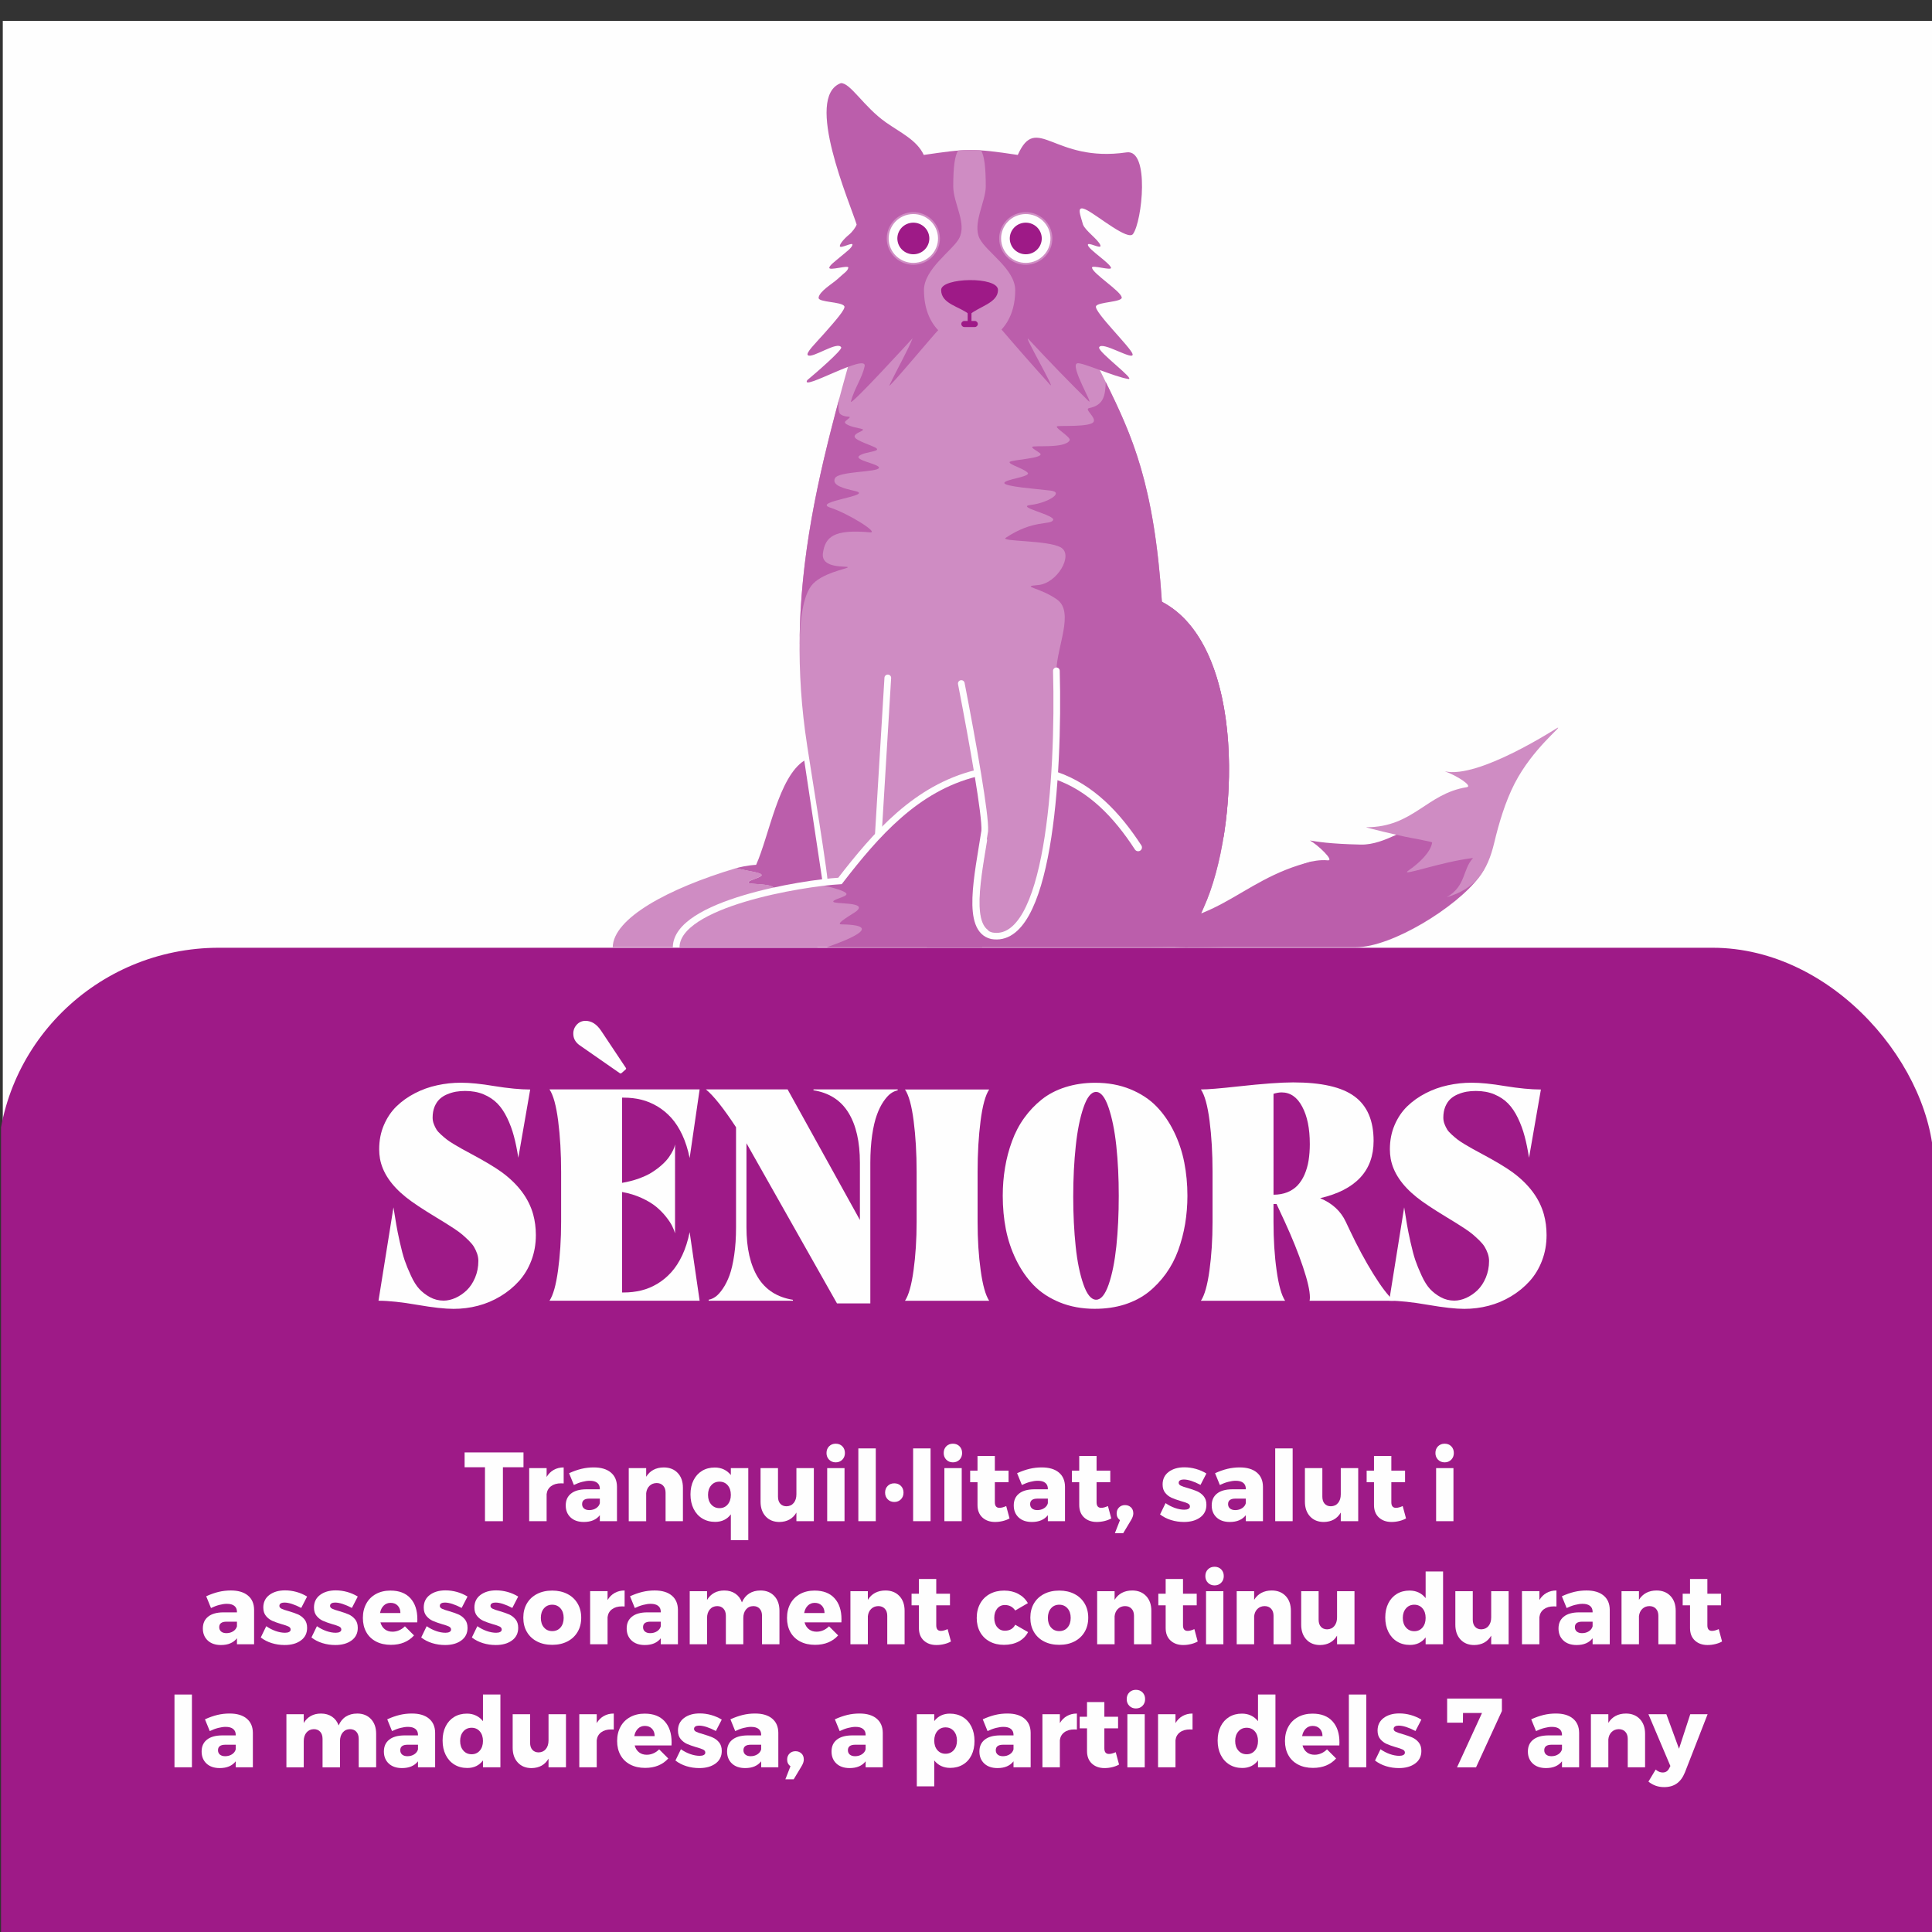 <svg xmlns="http://www.w3.org/2000/svg" xmlns:svg="http://www.w3.org/2000/svg" width="473" height="473" viewBox="0 0 125.148 125.148" id="svg13147"><rect x="0" y="0" width="125.148" height="125.148" fill="#333333" stroke="none"/><defs id="defs13144"><clipPath clipPathUnits="userSpaceOnUse" id="clipPath8621"><path d="M 0,202.45 H 202.45 V 0 H 0 Z" id="path8619"></path></clipPath><clipPath clipPathUnits="userSpaceOnUse" id="clipPath9029"><path d="M 0,202.45 H 202.45 V 0 H 0 Z" id="path9027"></path></clipPath><clipPath clipPathUnits="userSpaceOnUse" id="clipPath9413"><path d="M 0,202.45 H 202.45 V 0 H 0 Z" id="path9411"></path></clipPath></defs><g id="layer1"><path d="M 0.18,125.21 H 125.441 V 1.353 H 0.18 Z" style="fill:#fefefe;fill-opacity:1;fill-rule:nonzero;stroke:none;stroke-width:0.615" id="path9405"></path><g id="g9407" transform="matrix(0.619,0,0,-0.612,0.066,125.21)"><g id="g9409" clip-path="url(#clipPath9413)"><g id="g9415" transform="translate(84.492,110.716)"><path d="M 0,0 C 0.319,-2.128 0.639,-4.253 0.956,-6.381 H -20.48 c 0.066,3.07 5.786,6.212 12.914,8.368 1.458,-0.357 2.663,-0.463 2.665,-0.728 0.005,-0.266 -1.451,-0.547 -1.386,-0.792 0.069,-0.244 2.203,-0.058 2.647,-0.537 0.249,-0.27 2.114,-0.245 3.635,0.072 z" style="fill:#cf8cc3;fill-opacity:1;fill-rule:evenodd;stroke:none" id="path9417"></path></g><g id="g9419" transform="translate(84.057,124.09)"><path d="m 0,0 c 0.618,-4.114 1.275,-8.522 1.883,-12.639 0.015,-0.15 -0.293,-0.077 -0.375,-0.2 -0.703,-1.052 -4.312,-1.037 -4.709,-0.61 -0.444,0.479 -2.581,0.293 -2.646,0.538 -0.068,0.244 1.387,0.526 1.385,0.791 -0.005,0.265 -1.207,0.371 -2.668,0.728 0.381,0.108 1.125,0.298 2.093,0.357 1.366,3.083 2.341,9.295 5.039,11.033 z" style="fill:#bb5eab;fill-opacity:1;fill-rule:evenodd;stroke:none" id="path9421"></path></g><g id="g9423" transform="translate(84.36,125.685)"><path d="m 0,0 c -2.456,15.955 1.214,29.117 5.127,43.172 6.277,15.481 15.978,21.507 23.875,0 3.676,-8.144 7.102,-12.232 8.119,-27.962 8.923,-4.715 8.083,-24.092 4.4,-32.304 -0.836,-1.925 -0.422,-0.963 -1.74,-4.199 -1.406,-0.023 -2.712,-0.042 -3.95,-0.056 H -13.71 c -0.047,5.105 14.952,6.566 15.859,6.587 C 2.374,-14.757 0.376,-2.581 -0.002,0 Z" style="fill:#cf8cc3;fill-opacity:1;fill-rule:evenodd;stroke:none" id="path9425"></path></g><g id="g9427" transform="translate(91.814,116.371)"><path d="M 0,0 0.984,16.471" style="fill:none;stroke:#fefefe;stroke-width:0.7;stroke-linecap:round;stroke-linejoin:miter;stroke-miterlimit:5.384;stroke-dasharray:none;stroke-opacity:1" id="path9429"></path></g><g id="g9431" transform="translate(115.605,164.16)"><path d="m 0,0 c 2.755,-5.652 5.072,-10.807 5.878,-23.268 6.808,-3.597 7.933,-15.729 6.449,-24.927 l -2.022,1.843 c -7.259,23.974 -15.467,15.781 -15.467,15.781 0.031,2.51 1.891,6.209 0.089,7.529 -1.801,1.32 -3.975,1.385 -1.996,1.552 1.98,0.167 3.739,3.189 2.368,3.981 -1.372,0.791 -6.381,0.598 -5.761,1.019 2.865,1.937 4.622,1.322 4.95,1.862 0.331,0.54 -4.055,1.418 -2.325,1.618 1.729,0.2 3.577,1.332 2.048,1.517 -1.531,0.186 -4.83,0.423 -4.821,0.808 0.009,0.385 2.823,0.653 2.438,1.083 -0.386,0.429 -1.961,0.868 -1.893,1.122 0.068,0.256 3.849,0.39 3.163,0.953 -0.263,0.217 -0.85,0.515 -0.791,0.651 0.089,0.211 3.426,-0.207 3.917,0.704 0.176,0.327 -1.628,1.351 -1.308,1.482 0.239,0.099 3.529,-0.112 3.821,0.486 0.241,0.496 -1.022,1.327 -0.473,1.44 1.59,0.326 1.68,1.418 1.738,2.762 z" style="fill:#bb5eab;fill-opacity:1;fill-rule:evenodd;stroke:none" id="path9433"></path></g><g id="g9435" transform="translate(85.87,110.897)"><path d="m 0,0 c 0.331,0.014 0.554,0.021 0.643,0.023 0.007,0 0.012,0.017 0.017,0.045 l 1.43,0.148 1.785,2.696 2.069,2.56 1.798,1.705 1.757,1.322 2.426,1.733 2.379,1.118 2.02,0.533 0.749,-6.132 -0.644,-4.081 -0.298,-3.903 0.145,-1.247 0.844,-1.545 -0.357,-1.428 -16.768,6.451 z m 16.767,-6.451 -0.305,0.002 h -0.103 -0.193 l -0.254,0.003 h -0.035 c -3.677,0.025 -5.103,0.021 -7.305,0.016 -1.799,0 -3.469,0 -5.012,0.002 H 3.45 L 0.69,-6.421 H 0.601 l 2.583,0.86 13.583,-0.892 z" style="fill:#cf8cc3;fill-opacity:1;fill-rule:evenodd;stroke:none" id="path9437"></path></g><g id="g9439" transform="translate(102.147,107.419)"><path d="M 0,0 C 0.148,-0.676 0.413,-1.207 0.841,-1.543 M -0.143,1.245 C -0.127,0.794 -0.08,0.378 0,0.005 M 0.641,8.24 C 0.247,5.794 -0.216,3.206 -0.143,1.252" style="fill:none;stroke:#fefefe;stroke-width:0.801;stroke-linecap:round;stroke-linejoin:miter;stroke-miterlimit:5.384;stroke-dasharray:none;stroke-opacity:1" id="path9441"></path></g><g id="g9443" transform="translate(102.663,104.333)"><path d="m 0,0 0.329,1.541 -0.843,1.545 -0.146,1.247 0.298,3.905 0.644,4.082 -0.749,6.131 -2.02,-0.535 -2.379,-1.118 -2.428,-1.731 -1.757,-1.322 -1.798,-1.705 -2.069,-2.56 -1.816,-2.576 -2.062,-0.338 c 1.161,-0.232 2.598,-0.639 2.61,-0.939 0.011,-0.299 -1.377,-0.536 -1.386,-0.792 -0.009,-0.326 3.746,0.026 2.388,-1.047 C -13.489,3.546 -15.48,2.431 -14.717,2.419 -9.142,2.339 -16.227,0.033 -16.246,0 h 3.006 13.235 z" style="fill:#bb5eab;fill-opacity:1;fill-rule:evenodd;stroke:none" id="path9445"></path></g><g id="g9447" transform="translate(110.441,133.592)"><path d="m 0,0 c 5.242,6.763 7.311,18.672 11.042,7.303 8.924,-4.715 8.083,-24.091 4.401,-32.304 -0.836,-1.925 -0.423,-1.019 -1.74,-4.255 h -27.187 c -0.496,0.002 2.001,2.21 6.035,1.543 0.939,-0.155 1.386,-0.341 2.611,0.059 1.506,0.49 1.982,2.573 2.412,3.595 1.196,2.839 1.776,7.684 1.848,8.729 L -0.023,-7.468 0,0.002 Z" style="fill:#bb5eab;fill-opacity:1;fill-rule:evenodd;stroke:none" id="path9449"></path></g><g id="g9451" transform="translate(118.996,114.894)"><path d="M 0,0 C -2.214,3.447 -4.927,6.338 -8.623,7.618" style="fill:none;stroke:#fefefe;stroke-width:0.801;stroke-linecap:round;stroke-linejoin:miter;stroke-miterlimit:5.384;stroke-dasharray:none;stroke-opacity:1" id="path9453"></path></g><g id="g9455" transform="translate(83.569,136.417)"><path d="M 0,0 C 0.047,9.168 1.907,17.601 4.197,26.161 4.027,25.517 4.027,24.984 4.143,24.533 4.218,24.237 4.718,24.089 5.133,24.068 5.549,24.047 4.727,23.681 4.744,23.474 4.765,23.204 5.591,22.962 6.364,22.812 7.137,22.662 6.049,22.488 5.798,22.112 5.549,21.739 6.413,21.452 7.703,20.907 8.994,20.363 6.878,20.424 6.251,19.938 5.624,19.451 8.407,19.062 8.306,18.653 8.193,18.179 4.058,18.312 3.701,17.554 3.344,16.796 4.622,16.474 5.8,16.204 7.902,15.72 1.247,15.1 3.201,14.449 5.152,13.799 8.381,11.739 7.367,11.831 3.558,12.176 2.684,11.343 2.442,9.633 2.2,7.921 5.037,8.301 5.049,8.137 5.061,7.973 2.205,7.538 1.191,6.132 0.183,4.732 0.019,1.594 -0.005,0.002 Z" style="fill:#bb5eab;fill-opacity:1;fill-rule:evenodd;stroke:none" id="path9457"></path></g><g id="g9459" transform="translate(104.676,169.74)"><path d="m 0,0 c -3.591,4.236 -4.643,1.867 -6.519,0 -0.531,-0.528 -5.465,-6.533 -5.183,-5.923 0.697,1.508 1.926,3.697 2.428,4.979 0,0 -6.636,-7.351 -6.465,-6.705 0.376,1.433 1.153,2.428 1.437,3.723 0.327,1.493 -6.798,-2.739 -6.002,-1.457 0.822,0.689 3.64,3.15 3.553,3.462 -0.354,0.737 -3.02,-1.202 -3.487,-0.827 -0.273,0.221 0.796,1.261 1.695,2.29 1.189,1.357 2.271,2.609 2.119,2.896 -0.271,0.502 -2.755,0.394 -2.696,0.904 0.079,0.685 1.488,1.507 1.982,1.972 0.737,0.695 1.045,0.818 1.129,1.2 0.075,0.334 -2.064,-0.375 -1.991,0.01 0.047,0.246 0.5,0.587 1.204,1.181 0.698,0.589 1.123,0.895 1.215,1.216 0.11,0.385 -1.292,-0.451 -1.315,-0.122 -0.017,0.216 0.401,0.745 0.932,1.189 0.401,0.338 0.733,0.817 0.826,1.094 -0.678,2.247 -5.546,13.51 -1.655,14.968 0.998,0.054 2.4,-2.508 4.725,-4.156 1.552,-1.102 3.243,-1.881 3.954,-3.441 4.465,0.656 5.106,0.726 9.838,0 1.991,4.488 3.741,-0.866 11.387,0.27 2.447,0.367 1.632,-7.329 0.669,-8.642 C 13.257,9.368 10.213,11.93 8.997,12.592 7.728,13.282 8.297,12.073 8.55,11.082 8.809,10.408 10.138,9.506 10.363,8.91 10.577,8.348 8.924,9.382 9.069,8.884 9.213,8.398 11.331,7.019 11.481,6.521 11.594,6.146 9.436,6.869 9.49,6.512 9.581,5.894 12.444,4.079 12.601,3.391 12.723,2.856 10.081,2.905 9.91,2.435 c -0.218,-0.589 3.649,-4.372 3.826,-5.051 0.211,-0.824 -3.251,1.451 -3.5,0.69 -0.112,-0.488 3.913,-3.471 3.039,-3.332 C 11.812,-5.026 8.489,-3.483 7.956,-3.6 7.104,-3.79 9.793,-8.257 9.121,-7.59 7.198,-5.678 5.108,-3.504 2.848,-1.047 2.17,-0.31 5.81,-6.66 5.096,-5.859 3.49,-4.063 1.792,-2.114 0.002,-0.002 Z" style="fill:#bb5eab;fill-opacity:1;fill-rule:evenodd;stroke:none" id="path9461"></path></g><g id="g9463" transform="translate(96.581,173.873)"><path d="m 0,0 c 0,2.243 2.966,4.19 3.663,5.455 0.881,1.592 -0.596,3.722 -0.596,5.535 0,2.076 0.16,3.204 0.503,3.795 0.828,0.068 1.559,0.075 2.407,0.019 C 6.317,14.224 6.47,13.033 6.47,10.99 6.47,9.375 5.04,7.038 5.831,5.462 6.557,4.02 9.551,2.233 9.551,0 c 0,-7.498 -9.546,-7.541 -9.546,0 z" style="fill:#cf8cc3;fill-opacity:1;fill-rule:evenodd;stroke:none" id="path9465"></path></g><g id="g9467" transform="translate(94.89,181.97)"><path d="m 0,0 c -1.447,-0.322 -2.358,-1.754 -2.038,-3.201 0.321,-1.446 1.754,-2.36 3.2,-2.038 1.447,0.322 2.361,1.754 2.039,3.201 C 2.879,-0.592 1.447,0.322 0,0" style="fill:#fefefe;fill-opacity:1;fill-rule:evenodd;stroke:none" id="path9469"></path></g><g id="g9471" transform="translate(95.109,180.984)"><path d="m 0,0 c -0.902,-0.2 -1.47,-1.094 -1.27,-1.996 0.199,-0.902 1.094,-1.47 1.996,-1.27 0.901,0.199 1.47,1.094 1.27,1.996 C 1.796,-0.369 0.902,0.2 0,0" style="fill:#9e1a87;fill-opacity:1;fill-rule:evenodd;stroke:none" id="path9473"></path></g><g id="g9475" transform="translate(106.656,181.97)"><path d="m 0,0 c -1.447,-0.322 -2.36,-1.754 -2.038,-3.201 0.321,-1.446 1.754,-2.36 3.2,-2.038 1.447,0.322 2.36,1.754 2.039,3.201 C 2.879,-0.592 1.447,0.322 0,0" style="fill:#fefefe;fill-opacity:1;fill-rule:evenodd;stroke:none" id="path9477"></path></g><g id="g9479" transform="translate(106.874,180.984)"><path d="m 0,0 c -0.902,-0.2 -1.47,-1.094 -1.271,-1.996 0.2,-0.902 1.095,-1.47 1.997,-1.27 0.901,0.199 1.47,1.094 1.27,1.996 C 1.796,-0.369 0.902,0.2 0,0" style="fill:#9e1a87;fill-opacity:1;fill-rule:evenodd;stroke:none" id="path9481"></path></g><g id="g9483" transform="translate(101.356,171.792)"><path d="M 0,0 V -1.493" style="fill:none;stroke:#9e1a87;stroke-width:0.399;stroke-linecap:butt;stroke-linejoin:miter;stroke-miterlimit:5.384;stroke-dasharray:none;stroke-opacity:1" id="path9485"></path></g><g id="g9487" transform="translate(101.898,170.621)"><path d="m 0,0 h -1.085 c -0.176,0 -0.322,-0.143 -0.322,-0.322 0,-0.176 0.143,-0.322 0.322,-0.322 H 0 c 0.176,0 0.322,0.144 0.322,0.322 C 0.322,-0.146 0.178,0 0,0" style="fill:#9e1a87;fill-opacity:1;fill-rule:evenodd;stroke:none" id="path9489"></path></g><g id="g9491" transform="translate(101.356,171.283)"><path d="m 0,0 c 0.991,0.871 2.975,1.24 2.975,2.616 0,1.461 -5.95,1.329 -5.95,0 C -2.975,1.106 -0.991,0.871 0,0" style="fill:#9e1a87;fill-opacity:1;fill-rule:evenodd;stroke:none" id="path9493"></path></g><g id="g9495" transform="translate(106.656,181.97)"><path d="m 0,0 c -1.447,-0.322 -2.36,-1.754 -2.038,-3.201 0.321,-1.446 1.754,-2.36 3.2,-2.038 1.447,0.322 2.36,1.754 2.039,3.201 C 2.879,-0.592 1.447,0.322 0,0 Z" style="fill:none;stroke:#cf8cc3;stroke-width:0.2;stroke-linecap:butt;stroke-linejoin:miter;stroke-miterlimit:5.384;stroke-dasharray:none;stroke-opacity:1" id="path9497"></path></g><g id="g9499" transform="translate(94.89,181.97)"><path d="m 0,0 c -1.447,-0.322 -2.358,-1.754 -2.038,-3.201 0.321,-1.446 1.754,-2.36 3.2,-2.038 1.447,0.322 2.361,1.754 2.039,3.201 C 2.879,-0.592 1.447,0.322 0,0 Z" style="fill:none;stroke:#cf8cc3;stroke-width:0.2;stroke-linecap:butt;stroke-linejoin:miter;stroke-miterlimit:5.384;stroke-dasharray:none;stroke-opacity:1" id="path9501"></path></g><g id="g9503" transform="translate(100.491,132.248)"><path d="M 0,0 C 1.252,-6.55 2.55,-13.952 2.454,-15.598 1.733,-20.327 0.425,-26.029 3.189,-26.701 9.088,-27.748 10.251,-10.06 9.95,1.343" style="fill:none;stroke:#fefefe;stroke-width:0.7;stroke-linecap:round;stroke-linejoin:miter;stroke-miterlimit:5.384;stroke-dasharray:none;stroke-opacity:1" id="path9505"></path></g><g id="g9507" transform="translate(102.025,122.737)"><path d="m 0,0 c -6.263,-1.578 -10.439,-6.425 -14.229,-11.387 -3.95,-0.226 -17.094,-2.41 -17.143,-7.017" style="fill:none;stroke:#fefefe;stroke-width:0.7;stroke-linecap:round;stroke-linejoin:miter;stroke-miterlimit:5.384;stroke-dasharray:none;stroke-opacity:1" id="path9509"></path></g><g id="g9511" transform="translate(123.808,104.333)"><path d="m 0,0 c 14.647,-0.042 19.691,2.076 25.783,7.562 3.1,2.792 -9.826,-0.437 -12.421,1.51 C 5.425,7.13 3.309,1.475 -6.578,2.668 -5.866,0.679 -2.067,0.016 0,-0.002 Z" style="fill:#bb5eab;fill-opacity:1;fill-rule:evenodd;stroke:none" id="path9513"></path></g><g id="g9515" transform="translate(131.105,108.558)"><path d="m 0,0 c 2.471,-1.12 -9.288,-4.225 -6.961,-4.225 h 10.768 6.89 c 3.75,0 10.532,4.256 12.857,7.407 2.933,3.974 -1.937,5.253 -5.737,5.507 C 16.319,8.788 13.783,6.583 11.204,6.639 7.926,6.709 6.507,6.961 5.866,7.076 6.676,6.629 8.485,4.892 7.731,4.972 6.89,5.058 6.031,4.859 5.676,4.751 3.764,4.157 1.672,1.693 0.667,1.944 0.275,2.043 -1.249,0.571 0.002,0.002 Z" style="fill:#bb5eab;fill-opacity:1;fill-rule:evenodd;stroke:none" id="path9517"></path></g><g id="g9519" transform="translate(156.265,115.406)"><path d="M 0,0 C 0.47,2.001 1.141,4.314 2.135,6.268 4.009,9.95 7.2,12.388 6.615,12.15 6.47,12.092 -1.641,6.719 -5.18,7.548 -3.929,7.104 -2.203,5.977 -2.882,5.866 -7.099,5.188 -8.466,1.62 -13.407,1.627 c -0.152,0 3.208,-0.852 4.763,-1.141 h 0.004 c 0.745,-0.138 1.304,-0.246 1.313,-0.261 0.117,-0.03 0.836,-0.15 0.824,-0.22 -0.14,-0.989 -1.324,-2.156 -2.456,-2.943 -1.122,-0.779 3.307,0.904 6.737,1.308 -1.127,-1.24 -0.709,-2.931 -2.752,-4.152 3.001,0.919 4.248,2.696 4.974,5.78 z" style="fill:#cf8cc3;fill-opacity:1;fill-rule:evenodd;stroke:none" id="path9521"></path></g><rect style="fill:#9e1a87;fill-opacity:1;fill-rule:evenodd;stroke-width:0.62" id="rect19679" width="202.648" height="130.929" x="-0.374" y="-104.278" ry="23.184" transform="scale(1,-1)"></rect><g id="g12297" transform="matrix(0.932,0,0,0.944,48.513,50.861)"><path d="m 0,0 h 6.611 v -1.661 h -2.31 v -6.05 H 2.288 v 6.05 H 0 Z" style="fill:#fefefe;fill-opacity:1;fill-rule:nonzero;stroke:none" id="path12299"></path></g><g id="g12301" transform="matrix(0.932,0,0,0.944,57.096,48.266)"><path d="M 0,0 C 0.205,0.344 0.471,0.609 0.798,0.792 1.124,0.975 1.496,1.067 1.914,1.067 V -0.726 C 1.848,-0.719 1.749,-0.715 1.617,-0.715 1.155,-0.715 0.781,-0.823 0.495,-1.039 0.208,-1.256 0.043,-1.551 -0.001,-1.925 V -4.96 h -1.957 v 5.951 h 1.957 v -0.99 z" style="fill:#fefefe;fill-opacity:1;fill-rule:nonzero;stroke:none" id="path12303"></path></g><g id="g12305" transform="matrix(0.932,0,0,0.944,61.557,44.757)"><path d="M 0,0 C 0.293,0 0.55,0.071 0.77,0.214 0.99,0.357 1.129,0.543 1.188,0.77 V 1.287 H 0.022 c -0.55,0 -0.825,-0.206 -0.825,-0.616 0,-0.205 0.071,-0.369 0.214,-0.49 C -0.446,0.061 -0.249,0 0,0 M 0.506,4.785 C 1.327,4.785 1.965,4.596 2.42,4.218 2.874,3.841 3.106,3.311 3.113,2.629 V -1.243 H 1.188 v 0.671 c -0.397,-0.506 -0.994,-0.759 -1.793,-0.759 -0.631,0 -1.128,0.17 -1.491,0.511 -0.364,0.341 -0.545,0.79 -0.545,1.348 0,0.564 0.196,1.004 0.589,1.319 0.392,0.316 0.955,0.477 1.689,0.485 h 1.551 v 0.066 c 0,0.286 -0.098,0.506 -0.292,0.66 -0.194,0.154 -0.475,0.231 -0.842,0.231 -0.249,0 -0.529,-0.04 -0.841,-0.121 -0.312,-0.08 -0.625,-0.198 -0.94,-0.352 l -0.539,1.32 c 0.484,0.22 0.948,0.383 1.391,0.49 0.444,0.106 0.904,0.159 1.381,0.159" style="fill:#fefefe;fill-opacity:1;fill-rule:nonzero;stroke:none" id="path12307"></path></g><g id="g12309" transform="matrix(0.932,0,0,0.944,69.35,49.272)"><path d="M 0,0 C 0.653,0 1.175,-0.205 1.567,-0.616 1.96,-1.026 2.156,-1.58 2.156,-2.277 V -6.028 H 0.208 v 3.19 c 0,0.337 -0.091,0.603 -0.275,0.797 -0.183,0.194 -0.429,0.291 -0.737,0.291 -0.323,-0.007 -0.588,-0.114 -0.797,-0.319 -0.21,-0.205 -0.332,-0.477 -0.369,-0.814 v -3.146 h -1.958 v 5.951 h 1.958 v -0.968 c 0.213,0.345 0.486,0.605 0.82,0.781 0.334,0.176 0.717,0.264 1.149,0.264 z" style="fill:#fefefe;fill-opacity:1;fill-rule:nonzero;stroke:none" id="path12311"></path></g><g id="g12313" transform="matrix(0.932,0,0,0.944,75.185,44.964)"><path d="M 0,0 C 0.381,0 0.69,0.137 0.924,0.413 1.158,0.688 1.276,1.045 1.276,1.485 1.276,1.932 1.158,2.292 0.924,2.563 0.69,2.834 0.381,2.97 0,2.97 -0.382,2.97 -0.691,2.833 -0.929,2.558 -1.168,2.283 -1.287,1.925 -1.287,1.486 c 0,-0.44 0.119,-0.798 0.358,-1.073 C -0.691,0.138 -0.381,0.001 0,0.001 Z M 3.234,4.488 V -3.596 H 1.276 v 2.903 C 1.07,-0.971 0.819,-1.182 0.522,-1.326 0.225,-1.469 -0.111,-1.54 -0.484,-1.54 c -0.55,0 -1.034,0.128 -1.452,0.385 -0.419,0.257 -0.742,0.618 -0.974,1.084 -0.231,0.465 -0.346,1.003 -0.346,1.612 0,0.6 0.114,1.129 0.341,1.583 0.228,0.455 0.547,0.807 0.957,1.057 0.411,0.249 0.888,0.374 1.43,0.374 0.382,0 0.724,-0.073 1.029,-0.22 C 0.805,4.188 1.064,3.979 1.276,3.708 v 0.781 h 1.958 z" style="fill:#fefefe;fill-opacity:1;fill-rule:nonzero;stroke:none" id="path12315"></path></g><g id="g12317" transform="matrix(0.932,0,0,0.944,85.06,49.2)"><path d="m 0,0 v -5.951 h -1.958 v 0.968 c -0.403,-0.69 -1.038,-1.041 -1.903,-1.056 -0.645,0 -1.16,0.207 -1.545,0.622 -0.385,0.414 -0.578,0.966 -0.578,1.655 V 0 h 1.958 v -3.201 c 0,-0.337 0.086,-0.601 0.258,-0.792 0.172,-0.19 0.405,-0.285 0.699,-0.285 0.344,0.007 0.615,0.134 0.814,0.379 0.198,0.246 0.297,0.567 0.297,0.963 v 2.937 h 1.957 z" style="fill:#fefefe;fill-opacity:1;fill-rule:nonzero;stroke:none" id="path12319"></path></g><g id="g12321" transform="matrix(0.932,0,0,0.944,87.348,51.785)"><path d="m 0,0 c 0.3,0 0.549,-0.097 0.742,-0.291 0.194,-0.195 0.292,-0.446 0.292,-0.754 0,-0.301 -0.098,-0.55 -0.292,-0.748 C 0.548,-1.991 0.3,-2.09 0,-2.09 c -0.3,0 -0.548,0.099 -0.742,0.297 -0.194,0.198 -0.291,0.447 -0.291,0.748 0,0.308 0.097,0.559 0.291,0.754 C -0.548,-0.097 -0.3,0 0,0 M -0.957,-2.739 H 0.99 V -8.69 h -1.947 z" style="fill:#fefefe;fill-opacity:1;fill-rule:nonzero;stroke:none" id="path12323"></path></g><path d="m 89.716,51.287 h 1.825 v -7.703 h -1.825 z" style="fill:#fefefe;fill-opacity:1;fill-rule:nonzero;stroke:none;stroke-width:0.938" id="path12325"></path><g id="g12327" transform="matrix(0.932,0,0,0.944,93.479,47.591)"><path d="M 0,0 C 0.301,0 0.549,-0.097 0.743,-0.291 0.937,-0.486 1.034,-0.737 1.034,-1.045 1.034,-1.346 0.937,-1.596 0.743,-1.793 0.549,-1.991 0.301,-2.09 0,-2.09 c -0.301,0 -0.548,0.099 -0.742,0.297 -0.194,0.198 -0.291,0.447 -0.291,0.748 0,0.307 0.097,0.559 0.291,0.754 C -0.548,-0.097 -0.301,0 0,0" style="fill:#fefefe;fill-opacity:1;fill-rule:nonzero;stroke:none" id="path12329"></path></g><path d="M 95.449,51.287 H 97.274 V 43.584 H 95.449 Z" style="fill:#fefefe;fill-opacity:1;fill-rule:nonzero;stroke:none;stroke-width:0.938" id="path12331"></path><g id="g12333" transform="matrix(0.932,0,0,0.944,99.612,51.785)"><path d="m 0,0 c 0.301,0 0.549,-0.097 0.742,-0.291 0.194,-0.195 0.292,-0.446 0.292,-0.754 0,-0.301 -0.098,-0.55 -0.292,-0.748 C 0.548,-1.991 0.301,-2.09 0,-2.09 c -0.3,0 -0.548,0.099 -0.742,0.297 -0.194,0.198 -0.291,0.447 -0.291,0.748 0,0.308 0.097,0.559 0.291,0.754 C -0.548,-0.097 -0.3,0 0,0 M -0.957,-2.739 H 0.99 V -8.69 h -1.947 z" style="fill:#fefefe;fill-opacity:1;fill-rule:nonzero;stroke:none" id="path12335"></path></g><g id="g12337" transform="matrix(0.932,0,0,0.944,105.539,43.875)"><path d="m 0,0 c -0.22,-0.125 -0.473,-0.222 -0.759,-0.291 -0.286,-0.07 -0.576,-0.105 -0.869,-0.105 -0.587,0 -1.061,0.169 -1.425,0.506 -0.363,0.337 -0.544,0.803 -0.544,1.397 v 2.552 h -0.825 v 1.298 h 0.825 v 1.65 h 1.947 v -1.65 h 1.54 V 4.059 H -1.65 V 1.815 c 0,-0.418 0.172,-0.627 0.517,-0.627 0.212,0 0.465,0.066 0.759,0.199 L 0,0.001 Z" style="fill:#fefefe;fill-opacity:1;fill-rule:nonzero;stroke:none" id="path12339"></path></g><g id="g12341" transform="matrix(0.932,0,0,0.944,108.441,44.757)"><path d="M 0,0 C 0.293,0 0.55,0.071 0.77,0.214 0.99,0.357 1.129,0.543 1.188,0.77 V 1.287 H 0.022 c -0.55,0 -0.825,-0.206 -0.825,-0.616 0,-0.205 0.071,-0.369 0.214,-0.49 C -0.446,0.061 -0.249,0 0,0 M 0.506,4.785 C 1.327,4.785 1.965,4.596 2.42,4.218 2.874,3.841 3.106,3.311 3.113,2.629 V -1.243 H 1.188 v 0.671 c -0.397,-0.506 -0.994,-0.759 -1.793,-0.759 -0.631,0 -1.128,0.17 -1.491,0.511 -0.364,0.341 -0.545,0.79 -0.545,1.348 0,0.564 0.196,1.004 0.589,1.319 0.392,0.316 0.955,0.477 1.689,0.485 h 1.551 v 0.066 c 0,0.286 -0.098,0.506 -0.292,0.66 -0.194,0.154 -0.475,0.231 -0.842,0.231 -0.249,0 -0.529,-0.04 -0.841,-0.121 -0.312,-0.08 -0.625,-0.198 -0.94,-0.352 l -0.539,1.32 c 0.484,0.22 0.948,0.383 1.391,0.49 0.444,0.106 0.904,0.159 1.381,0.159" style="fill:#fefefe;fill-opacity:1;fill-rule:nonzero;stroke:none" id="path12343"></path></g><g id="g12345" transform="matrix(0.932,0,0,0.944,116.184,43.875)"><path d="m 0,0 c -0.22,-0.125 -0.473,-0.222 -0.759,-0.291 -0.286,-0.07 -0.576,-0.105 -0.869,-0.105 -0.587,0 -1.061,0.169 -1.425,0.506 -0.363,0.337 -0.544,0.803 -0.544,1.397 v 2.552 h -0.825 v 1.298 h 0.825 v 1.65 h 1.947 v -1.65 h 1.54 V 4.059 H -1.65 V 1.815 c 0,-0.418 0.172,-0.627 0.517,-0.627 0.212,0 0.465,0.066 0.759,0.199 L 0,0.001 Z" style="fill:#fefefe;fill-opacity:1;fill-rule:nonzero;stroke:none" id="path12347"></path></g><g id="g12349" transform="matrix(0.932,0,0,0.944,117.619,45.286)"><path d="m 0,0 c 0.264,0 0.486,-0.082 0.666,-0.247 0.18,-0.165 0.269,-0.394 0.269,-0.688 0,-0.22 -0.084,-0.47 -0.253,-0.748 l -0.88,-1.463 h -0.935 l 0.572,1.463 c -0.25,0.176 -0.374,0.425 -0.374,0.748 0,0.271 0.088,0.495 0.264,0.671 C -0.495,-0.088 -0.271,0 0,0" style="fill:#fefefe;fill-opacity:1;fill-rule:nonzero;stroke:none" id="path12351"></path></g><g id="g12353" transform="matrix(0.932,0,0,0.944,125.526,47.425)"><path d="m 0,0 c -0.77,0.403 -1.401,0.605 -1.892,0.605 -0.169,0 -0.305,-0.031 -0.407,-0.093 -0.103,-0.062 -0.155,-0.156 -0.155,-0.28 0,-0.132 0.081,-0.239 0.242,-0.319 0.162,-0.081 0.418,-0.168 0.771,-0.264 0.425,-0.124 0.779,-0.247 1.061,-0.368 0.282,-0.121 0.526,-0.305 0.732,-0.55 0.205,-0.246 0.307,-0.567 0.307,-0.962 0,-0.602 -0.232,-1.073 -0.699,-1.414 -0.465,-0.341 -1.072,-0.512 -1.82,-0.512 -0.506,0 -0.99,0.072 -1.452,0.215 -0.463,0.143 -0.873,0.354 -1.232,0.632 l 0.616,1.265 c 0.337,-0.234 0.691,-0.416 1.061,-0.545 0.371,-0.128 0.721,-0.192 1.051,-0.192 0.19,0 0.342,0.031 0.456,0.093 0.114,0.062 0.171,0.153 0.171,0.27 0,0.146 -0.082,0.26 -0.247,0.341 -0.166,0.08 -0.424,0.168 -0.776,0.264 -0.418,0.125 -0.763,0.248 -1.034,0.369 -0.272,0.121 -0.508,0.302 -0.71,0.544 -0.201,0.242 -0.302,0.558 -0.302,0.946 0,0.602 0.227,1.073 0.682,1.414 0.454,0.341 1.041,0.512 1.76,0.512 0.432,0 0.86,-0.059 1.281,-0.176 0.422,-0.117 0.82,-0.289 1.194,-0.517 l -0.66,-1.276 z" style="fill:#fefefe;fill-opacity:1;fill-rule:nonzero;stroke:none" id="path12355"></path></g><g id="g12357" transform="matrix(0.932,0,0,0.944,129.156,44.757)"><path d="M 0,0 C 0.293,0 0.551,0.071 0.77,0.214 0.99,0.357 1.129,0.543 1.188,0.77 V 1.287 H 0.022 c -0.55,0 -0.825,-0.206 -0.825,-0.616 0,-0.205 0.071,-0.369 0.214,-0.49 C -0.445,0.061 -0.249,0 0,0 M 0.506,4.785 C 1.327,4.785 1.965,4.596 2.42,4.218 2.875,3.841 3.106,3.311 3.113,2.629 V -1.243 H 1.188 v 0.671 c -0.397,-0.506 -0.994,-0.759 -1.793,-0.759 -0.631,0 -1.128,0.17 -1.491,0.511 -0.363,0.341 -0.545,0.79 -0.545,1.348 0,0.564 0.197,1.004 0.589,1.319 0.392,0.316 0.955,0.477 1.689,0.485 h 1.551 v 0.066 c 0,0.286 -0.098,0.506 -0.292,0.66 -0.194,0.154 -0.474,0.231 -0.842,0.231 -0.249,0 -0.529,-0.04 -0.841,-0.121 -0.312,-0.08 -0.625,-0.198 -0.94,-0.352 l -0.539,1.32 c 0.484,0.22 0.948,0.383 1.391,0.49 0.444,0.106 0.904,0.159 1.381,0.159" style="fill:#fefefe;fill-opacity:1;fill-rule:nonzero;stroke:none" id="path12359"></path></g><path d="m 133.34,51.287 h 1.825 v -7.703 h -1.825 z" style="fill:#fefefe;fill-opacity:1;fill-rule:nonzero;stroke:none;stroke-width:0.938" id="path12361"></path><g id="g12363" transform="matrix(0.932,0,0,0.944,142.026,49.2)"><path d="m 0,0 v -5.951 h -1.958 v 0.968 c -0.403,-0.69 -1.038,-1.041 -1.903,-1.056 -0.645,0 -1.16,0.207 -1.546,0.622 -0.384,0.414 -0.577,0.966 -0.577,1.655 V 0 h 1.957 v -3.201 c 0,-0.337 0.087,-0.601 0.259,-0.792 0.172,-0.19 0.405,-0.285 0.699,-0.285 0.344,0.007 0.615,0.134 0.814,0.379 0.198,0.246 0.297,0.567 0.297,0.963 v 2.937 h 1.957 z" style="fill:#fefefe;fill-opacity:1;fill-rule:nonzero;stroke:none" id="path12365"></path></g><g id="g12367" transform="matrix(0.932,0,0,0.944,147.03,43.875)"><path d="m 0,0 c -0.22,-0.125 -0.473,-0.222 -0.759,-0.291 -0.286,-0.07 -0.576,-0.105 -0.869,-0.105 -0.587,0 -1.061,0.169 -1.425,0.506 -0.363,0.337 -0.544,0.803 -0.544,1.397 v 2.552 h -0.825 v 1.298 h 0.825 v 1.65 h 1.947 v -1.65 h 1.54 V 4.059 H -1.65 V 1.815 c 0,-0.418 0.172,-0.627 0.517,-0.627 0.212,0 0.465,0.066 0.759,0.199 L 0,0.001 Z" style="fill:#fefefe;fill-opacity:1;fill-rule:nonzero;stroke:none" id="path12369"></path></g><g id="g12371" transform="matrix(0.932,0,0,0.944,151.07,51.785)"><path d="m 0,0 c 0.3,0 0.548,-0.097 0.742,-0.291 0.194,-0.195 0.291,-0.446 0.291,-0.754 0,-0.301 -0.097,-0.55 -0.291,-0.748 C 0.548,-1.991 0.3,-2.09 0,-2.09 c -0.301,0 -0.549,0.099 -0.742,0.297 -0.194,0.198 -0.292,0.447 -0.292,0.748 0,0.308 0.098,0.559 0.292,0.754 C -0.548,-0.097 -0.301,0 0,0 M -0.957,-2.739 H 0.99 V -8.69 h -1.947 z" style="fill:#fefefe;fill-opacity:1;fill-rule:nonzero;stroke:none" id="path12373"></path></g><g id="g12375" transform="matrix(0.932,0,0,0.944,23.583,31.732)"><path d="M 0,0 C 0.293,0 0.551,0.071 0.77,0.214 0.99,0.357 1.129,0.543 1.188,0.77 V 1.287 H 0.022 c -0.55,0 -0.825,-0.206 -0.825,-0.616 0,-0.205 0.071,-0.369 0.214,-0.49 C -0.445,0.061 -0.249,0 0,0 M 0.506,4.785 C 1.327,4.785 1.965,4.596 2.42,4.218 2.875,3.841 3.106,3.311 3.113,2.629 V -1.243 H 1.188 v 0.671 c -0.397,-0.506 -0.994,-0.759 -1.793,-0.759 -0.631,0 -1.128,0.17 -1.491,0.511 -0.363,0.341 -0.545,0.79 -0.545,1.348 0,0.564 0.196,1.004 0.589,1.319 0.392,0.316 0.955,0.477 1.689,0.485 h 1.551 v 0.066 c 0,0.286 -0.098,0.506 -0.292,0.66 -0.194,0.154 -0.474,0.231 -0.842,0.231 -0.249,0 -0.529,-0.04 -0.841,-0.121 -0.312,-0.08 -0.625,-0.198 -0.94,-0.352 l -0.539,1.32 c 0.484,0.22 0.948,0.383 1.391,0.49 0.444,0.106 0.904,0.159 1.381,0.159" style="fill:#fefefe;fill-opacity:1;fill-rule:nonzero;stroke:none" id="path12377"></path></g><g id="g12379" transform="matrix(0.932,0,0,0.944,31.417,34.4)"><path d="m 0,0 c -0.77,0.403 -1.401,0.605 -1.892,0.605 -0.169,0 -0.305,-0.031 -0.407,-0.093 -0.103,-0.062 -0.155,-0.156 -0.155,-0.28 0,-0.132 0.081,-0.238 0.243,-0.319 0.161,-0.081 0.417,-0.168 0.77,-0.264 0.425,-0.124 0.779,-0.247 1.061,-0.368 0.282,-0.121 0.526,-0.305 0.732,-0.55 0.205,-0.246 0.307,-0.567 0.307,-0.963 0,-0.601 -0.232,-1.072 -0.699,-1.413 -0.465,-0.341 -1.072,-0.512 -1.82,-0.512 -0.506,0 -0.99,0.072 -1.452,0.215 -0.463,0.143 -0.872,0.354 -1.232,0.632 l 0.616,1.265 c 0.337,-0.234 0.691,-0.416 1.061,-0.545 0.371,-0.128 0.721,-0.192 1.051,-0.192 0.19,0 0.342,0.031 0.456,0.093 0.114,0.062 0.171,0.153 0.171,0.27 0,0.146 -0.082,0.26 -0.247,0.341 -0.165,0.08 -0.424,0.168 -0.776,0.264 -0.418,0.125 -0.763,0.248 -1.034,0.369 -0.272,0.121 -0.508,0.302 -0.71,0.544 -0.201,0.242 -0.302,0.558 -0.302,0.946 0,0.602 0.227,1.073 0.682,1.414 0.454,0.341 1.041,0.512 1.76,0.512 0.432,0 0.86,-0.059 1.281,-0.176 0.422,-0.117 0.82,-0.289 1.194,-0.517 l -0.66,-1.276 z" style="fill:#fefefe;fill-opacity:1;fill-rule:nonzero;stroke:none" id="path12381"></path></g><g id="g12383" transform="matrix(0.932,0,0,0.944,36.719,34.4)"><path d="m 0,0 c -0.77,0.403 -1.401,0.605 -1.892,0.605 -0.169,0 -0.305,-0.031 -0.407,-0.093 -0.103,-0.062 -0.155,-0.156 -0.155,-0.28 0,-0.132 0.081,-0.238 0.242,-0.319 0.162,-0.081 0.418,-0.168 0.771,-0.264 0.425,-0.124 0.779,-0.247 1.061,-0.368 0.282,-0.121 0.526,-0.305 0.732,-0.55 0.205,-0.246 0.307,-0.567 0.307,-0.963 0,-0.601 -0.232,-1.072 -0.698,-1.413 -0.466,-0.341 -1.073,-0.512 -1.821,-0.512 -0.506,0 -0.99,0.072 -1.452,0.215 -0.463,0.143 -0.873,0.354 -1.232,0.632 l 0.616,1.265 c 0.337,-0.234 0.691,-0.416 1.061,-0.545 0.371,-0.128 0.721,-0.192 1.051,-0.192 0.19,0 0.342,0.031 0.456,0.093 0.114,0.062 0.171,0.153 0.171,0.27 0,0.146 -0.082,0.26 -0.247,0.341 -0.166,0.08 -0.424,0.168 -0.776,0.264 -0.418,0.125 -0.763,0.248 -1.034,0.369 -0.272,0.121 -0.508,0.302 -0.71,0.544 -0.201,0.242 -0.302,0.558 -0.302,0.946 0,0.602 0.227,1.073 0.682,1.414 0.454,0.341 1.041,0.512 1.76,0.512 0.432,0 0.86,-0.059 1.281,-0.176 0.422,-0.117 0.82,-0.289 1.194,-0.517 l -0.66,-1.276 z" style="fill:#fefefe;fill-opacity:1;fill-rule:nonzero;stroke:none" id="path12385"></path></g><g id="g12387" transform="matrix(0.932,0,0,0.944,41.795,33.86)"><path d="M 0,0 C 0,0.345 -0.101,0.622 -0.302,0.831 -0.504,1.04 -0.77,1.144 -1.1,1.144 -1.408,1.144 -1.667,1.042 -1.875,0.837 -2.085,0.631 -2.222,0.352 -2.288,0.001 H 0 Z m -1.111,2.519 c 0.969,0 1.713,-0.286 2.233,-0.858 0.521,-0.572 0.781,-1.357 0.781,-2.354 0,-0.154 -0.003,-0.271 -0.011,-0.352 h -4.136 c 0.095,-0.337 0.261,-0.596 0.495,-0.776 0.234,-0.18 0.521,-0.269 0.858,-0.269 0.256,0 0.504,0.051 0.742,0.154 0.238,0.103 0.457,0.253 0.655,0.45 l 1.023,-1.022 c -0.308,-0.344 -0.68,-0.607 -1.117,-0.787 -0.436,-0.18 -0.929,-0.269 -1.479,-0.269 -0.638,0 -1.196,0.125 -1.672,0.374 -0.477,0.25 -0.841,0.601 -1.095,1.056 -0.252,0.455 -0.379,0.983 -0.379,1.584 0,0.609 0.128,1.146 0.385,1.612 0.257,0.466 0.62,0.825 1.089,1.078 0.469,0.253 1.012,0.38 1.628,0.38 z" style="fill:#fefefe;fill-opacity:1;fill-rule:nonzero;stroke:none" id="path12389"></path></g><g id="g12391" transform="matrix(0.932,0,0,0.944,48.205,34.4)"><path d="m 0,0 c -0.77,0.403 -1.401,0.605 -1.892,0.605 -0.169,0 -0.305,-0.031 -0.407,-0.093 -0.103,-0.062 -0.155,-0.156 -0.155,-0.28 0,-0.132 0.081,-0.238 0.243,-0.319 0.161,-0.081 0.417,-0.168 0.77,-0.264 0.425,-0.124 0.779,-0.247 1.061,-0.368 0.282,-0.121 0.526,-0.305 0.732,-0.55 0.205,-0.246 0.307,-0.567 0.307,-0.963 0,-0.601 -0.232,-1.072 -0.698,-1.413 -0.466,-0.341 -1.073,-0.512 -1.821,-0.512 -0.506,0 -0.99,0.072 -1.452,0.215 -0.463,0.143 -0.873,0.354 -1.232,0.632 l 0.616,1.265 c 0.337,-0.234 0.691,-0.416 1.061,-0.545 0.371,-0.128 0.721,-0.192 1.051,-0.192 0.19,0 0.342,0.031 0.456,0.093 0.114,0.062 0.171,0.153 0.171,0.27 0,0.146 -0.082,0.26 -0.247,0.341 -0.165,0.08 -0.424,0.168 -0.776,0.264 -0.418,0.125 -0.763,0.248 -1.034,0.369 -0.272,0.121 -0.508,0.302 -0.71,0.544 -0.201,0.242 -0.302,0.558 -0.302,0.946 0,0.602 0.227,1.073 0.682,1.414 0.454,0.341 1.041,0.512 1.76,0.512 0.432,0 0.86,-0.059 1.281,-0.176 0.422,-0.117 0.82,-0.289 1.194,-0.517 l -0.66,-1.276 z" style="fill:#fefefe;fill-opacity:1;fill-rule:nonzero;stroke:none" id="path12393"></path></g><g id="g12395" transform="matrix(0.932,0,0,0.944,53.507,34.4)"><path d="m 0,0 c -0.77,0.403 -1.401,0.605 -1.892,0.605 -0.169,0 -0.305,-0.031 -0.407,-0.093 -0.103,-0.062 -0.155,-0.156 -0.155,-0.28 0,-0.132 0.081,-0.238 0.242,-0.319 0.162,-0.081 0.418,-0.168 0.771,-0.264 0.425,-0.124 0.778,-0.247 1.061,-0.368 0.282,-0.121 0.526,-0.305 0.732,-0.55 0.205,-0.246 0.307,-0.567 0.307,-0.963 0,-0.601 -0.232,-1.072 -0.699,-1.413 -0.465,-0.341 -1.072,-0.512 -1.82,-0.512 -0.506,0 -0.99,0.072 -1.452,0.215 -0.463,0.143 -0.873,0.354 -1.232,0.632 l 0.616,1.265 c 0.337,-0.234 0.691,-0.416 1.061,-0.545 0.371,-0.128 0.721,-0.192 1.051,-0.192 0.19,0 0.342,0.031 0.456,0.093 0.114,0.062 0.171,0.153 0.171,0.27 0,0.146 -0.082,0.26 -0.247,0.341 -0.166,0.08 -0.424,0.168 -0.776,0.264 -0.418,0.125 -0.763,0.248 -1.034,0.369 -0.272,0.121 -0.508,0.302 -0.71,0.544 -0.201,0.242 -0.302,0.558 -0.302,0.946 0,0.602 0.227,1.073 0.681,1.414 0.455,0.341 1.042,0.512 1.761,0.512 0.432,0 0.86,-0.059 1.281,-0.176 0.422,-0.117 0.82,-0.289 1.194,-0.517 l -0.66,-1.276 z" style="fill:#fefefe;fill-opacity:1;fill-rule:nonzero;stroke:none" id="path12397"></path></g><g id="g12399" transform="matrix(0.932,0,0,0.944,57.68,34.743)"><path d="m 0,0 c -0.381,0 -0.69,-0.136 -0.924,-0.407 -0.235,-0.272 -0.352,-0.627 -0.352,-1.068 0,-0.447 0.117,-0.806 0.352,-1.078 C -0.69,-2.824 -0.381,-2.96 0,-2.96 c 0.389,0 0.701,0.136 0.935,0.407 0.234,0.272 0.352,0.631 0.352,1.078 0,0.44 -0.119,0.796 -0.358,1.068 C 0.691,-0.136 0.381,0 0,0 m 0,1.584 c 0.646,0 1.214,-0.126 1.705,-0.38 C 2.197,0.952 2.578,0.596 2.849,0.137 3.121,-0.321 3.257,-0.851 3.257,-1.452 3.257,-2.061 3.121,-2.595 2.849,-3.053 2.578,-3.511 2.197,-3.867 1.705,-4.12 1.214,-4.373 0.646,-4.499 0,-4.499 c -0.646,0 -1.214,0.126 -1.705,0.379 -0.492,0.253 -0.871,0.609 -1.138,1.067 -0.269,0.459 -0.402,0.992 -0.402,1.601 0,0.601 0.134,1.131 0.402,1.589 0.267,0.459 0.646,0.814 1.138,1.067 0.491,0.254 1.059,0.38 1.705,0.38" style="fill:#fefefe;fill-opacity:1;fill-rule:nonzero;stroke:none" id="path12401"></path></g><g id="g12403" transform="matrix(0.932,0,0,0.944,63.474,35.241)"><path d="M 0,0 C 0.205,0.344 0.471,0.609 0.798,0.792 1.124,0.975 1.497,1.067 1.914,1.067 V -0.726 C 1.848,-0.719 1.749,-0.715 1.617,-0.715 1.155,-0.715 0.781,-0.823 0.495,-1.039 0.208,-1.256 0.043,-1.551 -0.001,-1.925 V -4.96 h -1.957 v 5.951 h 1.957 v -0.99 z" style="fill:#fefefe;fill-opacity:1;fill-rule:nonzero;stroke:none" id="path12405"></path></g><g id="g12407" transform="matrix(0.932,0,0,0.944,67.935,31.732)"><path d="M 0,0 C 0.293,0 0.55,0.071 0.77,0.214 0.99,0.357 1.129,0.543 1.188,0.77 V 1.287 H 0.022 c -0.55,0 -0.825,-0.206 -0.825,-0.616 0,-0.205 0.071,-0.369 0.214,-0.49 C -0.445,0.061 -0.249,0 0,0 M 0.506,4.785 C 1.327,4.785 1.965,4.596 2.42,4.218 2.875,3.841 3.106,3.311 3.113,2.629 V -1.243 H 1.188 v 0.671 c -0.397,-0.506 -0.994,-0.759 -1.793,-0.759 -0.631,0 -1.128,0.17 -1.491,0.511 -0.363,0.341 -0.545,0.79 -0.545,1.348 0,0.564 0.196,1.004 0.589,1.319 0.392,0.316 0.955,0.477 1.689,0.485 h 1.551 v 0.066 c 0,0.286 -0.098,0.506 -0.292,0.66 -0.194,0.154 -0.474,0.231 -0.842,0.231 -0.249,0 -0.529,-0.04 -0.841,-0.121 -0.312,-0.08 -0.625,-0.198 -0.94,-0.352 l -0.539,1.32 c 0.484,0.22 0.948,0.383 1.391,0.49 0.444,0.106 0.904,0.159 1.381,0.159" style="fill:#fefefe;fill-opacity:1;fill-rule:nonzero;stroke:none" id="path12409"></path></g><g id="g12411" transform="matrix(0.932,0,0,0.944,79.472,36.248)"><path d="M 0,0 C 0.645,0 1.162,-0.205 1.551,-0.616 1.94,-1.026 2.134,-1.58 2.134,-2.277 V -6.028 H 0.176 v 3.19 c 0,0.337 -0.088,0.603 -0.264,0.797 -0.176,0.194 -0.415,0.291 -0.715,0.291 -0.345,-0.007 -0.618,-0.134 -0.82,-0.379 -0.202,-0.246 -0.302,-0.567 -0.302,-0.963 v -2.937 h -1.958 v 3.19 c 0,0.337 -0.088,0.604 -0.265,0.797 -0.176,0.194 -0.414,0.292 -0.715,0.292 -0.344,-0.008 -0.619,-0.134 -0.825,-0.38 -0.205,-0.246 -0.308,-0.567 -0.308,-0.963 V -6.03 h -1.946 v 5.952 h 1.946 v -0.98 c 0.206,0.345 0.472,0.607 0.798,0.787 0.326,0.18 0.706,0.27 1.138,0.27 0.485,0 0.899,-0.118 1.243,-0.353 0.345,-0.234 0.591,-0.56 0.737,-0.979 0.191,0.44 0.464,0.772 0.82,0.996 0.355,0.223 0.776,0.335 1.259,0.335 z" style="fill:#fefefe;fill-opacity:1;fill-rule:nonzero;stroke:none" id="path12413"></path></g><g id="g12415" transform="matrix(0.932,0,0,0.944,86.178,33.86)"><path d="M 0,0 C 0,0.345 -0.101,0.622 -0.302,0.831 -0.504,1.04 -0.77,1.144 -1.1,1.144 -1.408,1.144 -1.667,1.042 -1.875,0.837 -2.085,0.631 -2.222,0.352 -2.288,0.001 H 0 Z m -1.111,2.519 c 0.969,0 1.713,-0.286 2.233,-0.858 0.521,-0.572 0.781,-1.357 0.781,-2.354 0,-0.154 -0.003,-0.271 -0.011,-0.352 h -4.136 c 0.095,-0.337 0.26,-0.596 0.495,-0.776 0.234,-0.18 0.521,-0.269 0.858,-0.269 0.256,0 0.504,0.051 0.742,0.154 0.238,0.103 0.457,0.253 0.655,0.45 l 1.023,-1.022 c -0.308,-0.344 -0.68,-0.607 -1.117,-0.787 -0.436,-0.18 -0.929,-0.269 -1.479,-0.269 -0.638,0 -1.196,0.125 -1.672,0.374 -0.477,0.25 -0.841,0.601 -1.095,1.056 -0.252,0.455 -0.379,0.983 -0.379,1.584 0,0.609 0.128,1.146 0.385,1.612 0.257,0.466 0.62,0.825 1.089,1.078 0.469,0.253 1.012,0.38 1.628,0.38 z" style="fill:#fefefe;fill-opacity:1;fill-rule:nonzero;stroke:none" id="path12417"></path></g><g id="g12419" transform="matrix(0.932,0,0,0.944,92.547,36.248)"><path d="M 0,0 C 0.653,0 1.175,-0.205 1.567,-0.616 1.96,-1.026 2.156,-1.58 2.156,-2.277 V -6.028 H 0.209 v 3.19 c 0,0.337 -0.092,0.603 -0.276,0.797 -0.183,0.194 -0.429,0.291 -0.737,0.291 -0.323,-0.007 -0.588,-0.114 -0.797,-0.319 -0.21,-0.205 -0.332,-0.477 -0.369,-0.814 v -3.146 h -1.957 v 5.951 h 1.957 v -0.968 c 0.213,0.345 0.486,0.605 0.82,0.781 0.333,0.176 0.717,0.264 1.149,0.264 z" style="fill:#fefefe;fill-opacity:1;fill-rule:nonzero;stroke:none" id="path12421"></path></g><g id="g12423" transform="matrix(0.932,0,0,0.944,99.407,30.85)"><path d="m 0,0 c -0.22,-0.125 -0.473,-0.222 -0.759,-0.291 -0.286,-0.07 -0.576,-0.105 -0.869,-0.105 -0.587,0 -1.061,0.169 -1.425,0.506 -0.363,0.337 -0.544,0.803 -0.544,1.397 v 2.552 h -0.825 v 1.298 h 0.825 v 1.65 h 1.947 v -1.65 h 1.54 V 4.059 H -1.65 V 1.815 c 0,-0.418 0.172,-0.627 0.517,-0.627 0.212,0 0.465,0.066 0.759,0.199 L 0,0.001 Z" style="fill:#fefefe;fill-opacity:1;fill-rule:nonzero;stroke:none" id="path12425"></path></g><g id="g12427" transform="matrix(0.932,0,0,0.944,106.134,34.13)"><path d="m 0,0 c -0.278,0.411 -0.667,0.616 -1.166,0.616 -0.352,0 -0.637,-0.134 -0.858,-0.402 -0.22,-0.267 -0.33,-0.614 -0.33,-1.039 0,-0.432 0.11,-0.781 0.33,-1.045 0.221,-0.264 0.506,-0.396 0.858,-0.396 0.543,0 0.932,0.223 1.166,0.67 L 1.441,-2.421 C 1.206,-2.875 0.854,-3.227 0.385,-3.477 c -0.469,-0.249 -1.02,-0.374 -1.65,-0.374 -0.609,0 -1.144,0.125 -1.606,0.374 -0.463,0.25 -0.82,0.601 -1.073,1.056 -0.252,0.455 -0.379,0.983 -0.379,1.584 0,0.609 0.128,1.146 0.385,1.612 0.257,0.466 0.618,0.825 1.084,1.078 0.465,0.254 1.003,0.38 1.611,0.38 0.595,0 1.123,-0.123 1.584,-0.369 C 0.804,1.618 1.163,1.273 1.419,0.825 L 0.001,0 Z" style="fill:#fefefe;fill-opacity:1;fill-rule:nonzero;stroke:none" id="path12429"></path></g><g id="g12431" transform="matrix(0.932,0,0,0.944,110.739,34.743)"><path d="m 0,0 c -0.381,0 -0.69,-0.136 -0.924,-0.407 -0.234,-0.272 -0.352,-0.627 -0.352,-1.068 0,-0.447 0.118,-0.806 0.352,-1.078 C -0.69,-2.824 -0.381,-2.96 0,-2.96 c 0.389,0 0.701,0.136 0.935,0.407 0.234,0.272 0.352,0.631 0.352,1.078 0,0.44 -0.119,0.796 -0.358,1.068 C 0.691,-0.136 0.381,0 0,0 m 0,1.584 c 0.646,0 1.214,-0.126 1.705,-0.38 C 2.197,0.952 2.578,0.596 2.849,0.137 3.121,-0.321 3.257,-0.851 3.257,-1.452 3.257,-2.061 3.121,-2.595 2.849,-3.053 2.578,-3.511 2.197,-3.867 1.705,-4.12 1.214,-4.373 0.646,-4.499 0,-4.499 c -0.646,0 -1.214,0.126 -1.705,0.379 -0.492,0.253 -0.871,0.609 -1.139,1.067 -0.268,0.459 -0.401,0.992 -0.401,1.601 0,0.601 0.134,1.131 0.401,1.589 0.268,0.459 0.647,0.814 1.139,1.067 0.491,0.254 1.059,0.38 1.705,0.38" style="fill:#fefefe;fill-opacity:1;fill-rule:nonzero;stroke:none" id="path12433"></path></g><g id="g12435" transform="matrix(0.932,0,0,0.944,118.368,36.248)"><path d="M 0,0 C 0.653,0 1.175,-0.205 1.567,-0.616 1.96,-1.026 2.156,-1.58 2.156,-2.277 V -6.028 H 0.208 v 3.19 c 0,0.337 -0.091,0.603 -0.275,0.797 -0.183,0.194 -0.429,0.291 -0.737,0.291 -0.323,-0.007 -0.588,-0.114 -0.797,-0.319 -0.21,-0.205 -0.332,-0.477 -0.369,-0.814 v -3.146 h -1.958 v 5.951 h 1.958 v -0.968 c 0.213,0.345 0.486,0.605 0.82,0.781 0.334,0.176 0.717,0.264 1.149,0.264 z" style="fill:#fefefe;fill-opacity:1;fill-rule:nonzero;stroke:none" id="path12437"></path></g><g id="g12439" transform="matrix(0.932,0,0,0.944,125.229,30.85)"><path d="m 0,0 c -0.22,-0.125 -0.473,-0.222 -0.759,-0.291 -0.286,-0.07 -0.576,-0.105 -0.869,-0.105 -0.587,0 -1.061,0.169 -1.425,0.506 -0.363,0.337 -0.544,0.803 -0.544,1.397 v 2.552 h -0.825 v 1.298 h 0.825 v 1.65 h 1.947 v -1.65 h 1.54 V 4.059 H -1.65 V 1.815 c 0,-0.418 0.172,-0.627 0.517,-0.627 0.212,0 0.465,0.066 0.759,0.199 L 0,0.001 Z" style="fill:#fefefe;fill-opacity:1;fill-rule:nonzero;stroke:none" id="path12441"></path></g><g id="g12443" transform="matrix(0.932,0,0,0.944,126.993,38.76)"><path d="m 0,0 c 0.3,0 0.548,-0.097 0.742,-0.291 0.194,-0.195 0.292,-0.446 0.292,-0.754 0,-0.301 -0.098,-0.55 -0.292,-0.748 C 0.548,-1.991 0.3,-2.09 0,-2.09 c -0.3,0 -0.548,0.099 -0.742,0.297 -0.194,0.198 -0.292,0.447 -0.292,0.748 0,0.308 0.098,0.559 0.292,0.754 C -0.548,-0.097 -0.3,0 0,0 M -0.957,-2.739 H 0.99 V -8.69 h -1.947 z" style="fill:#fefefe;fill-opacity:1;fill-rule:nonzero;stroke:none" id="path12445"></path></g><g id="g12447" transform="matrix(0.932,0,0,0.944,132.971,36.248)"><path d="M 0,0 C 0.653,0 1.175,-0.205 1.567,-0.616 1.96,-1.026 2.156,-1.58 2.156,-2.277 V -6.028 H 0.208 v 3.19 c 0,0.337 -0.091,0.603 -0.275,0.797 -0.183,0.194 -0.429,0.291 -0.737,0.291 -0.323,-0.007 -0.588,-0.114 -0.797,-0.319 -0.21,-0.205 -0.332,-0.477 -0.369,-0.814 v -3.146 h -1.958 v 5.951 h 1.958 v -0.968 c 0.213,0.345 0.486,0.605 0.82,0.781 0.333,0.176 0.717,0.264 1.149,0.264 z" style="fill:#fefefe;fill-opacity:1;fill-rule:nonzero;stroke:none" id="path12449"></path></g><g id="g12451" transform="matrix(0.932,0,0,0.944,141.636,36.175)"><path d="m 0,0 v -5.951 h -1.958 v 0.968 c -0.403,-0.69 -1.038,-1.041 -1.903,-1.056 -0.645,0 -1.16,0.207 -1.545,0.622 -0.385,0.414 -0.578,0.966 -0.578,1.655 V 0 h 1.957 v -3.201 c 0,-0.337 0.087,-0.601 0.259,-0.792 0.172,-0.19 0.405,-0.285 0.699,-0.285 0.344,0.007 0.615,0.134 0.814,0.379 0.198,0.246 0.297,0.567 0.297,0.963 v 2.937 h 1.957 z" style="fill:#fefefe;fill-opacity:1;fill-rule:nonzero;stroke:none" id="path12453"></path></g><g id="g12455" transform="matrix(0.932,0,0,0.944,147.892,31.939)"><path d="M 0,0 C 0.381,0 0.69,0.137 0.924,0.412 1.158,0.688 1.276,1.045 1.276,1.485 1.276,1.932 1.158,2.292 0.924,2.563 0.69,2.834 0.382,2.97 0,2.97 -0.381,2.97 -0.691,2.833 -0.929,2.558 -1.168,2.283 -1.287,1.925 -1.287,1.486 c 0,-0.44 0.119,-0.798 0.358,-1.073 C -0.691,0.138 -0.381,0.001 0,0.001 Z M 3.234,6.699 V -1.463 H 1.276 v 0.77 C 1.07,-0.971 0.819,-1.182 0.522,-1.326 0.225,-1.469 -0.111,-1.54 -0.484,-1.54 c -0.55,0 -1.034,0.128 -1.452,0.385 -0.419,0.257 -0.742,0.618 -0.974,1.084 -0.231,0.465 -0.346,1.003 -0.346,1.612 0,0.6 0.114,1.129 0.341,1.583 0.228,0.455 0.547,0.807 0.957,1.057 0.411,0.249 0.888,0.374 1.43,0.374 0.382,0 0.724,-0.073 1.029,-0.22 C 0.806,4.188 1.064,3.979 1.276,3.708 V 6.7 h 1.959 z" style="fill:#fefefe;fill-opacity:1;fill-rule:nonzero;stroke:none" id="path12457"></path></g><g id="g12459" transform="matrix(0.932,0,0,0.944,157.767,36.175)"><path d="m 0,0 v -5.951 h -1.958 v 0.968 c -0.403,-0.69 -1.038,-1.041 -1.903,-1.056 -0.645,0 -1.16,0.207 -1.546,0.622 -0.384,0.414 -0.577,0.966 -0.577,1.655 V 0 h 1.957 v -3.201 c 0,-0.337 0.087,-0.601 0.259,-0.792 0.172,-0.19 0.405,-0.285 0.699,-0.285 0.344,0.007 0.615,0.134 0.813,0.379 0.199,0.246 0.298,0.567 0.298,0.963 v 2.937 h 1.957 z" style="fill:#fefefe;fill-opacity:1;fill-rule:nonzero;stroke:none" id="path12461"></path></g><g id="g12463" transform="matrix(0.932,0,0,0.944,160.987,35.241)"><path d="M 0,0 C 0.205,0.344 0.471,0.609 0.798,0.792 1.124,0.975 1.497,1.067 1.914,1.067 V -0.726 C 1.848,-0.719 1.749,-0.715 1.617,-0.715 1.155,-0.715 0.781,-0.823 0.495,-1.039 0.208,-1.256 0.043,-1.551 -0.001,-1.925 V -4.96 h -1.957 v 5.951 h 1.957 v -0.99 z" style="fill:#fefefe;fill-opacity:1;fill-rule:nonzero;stroke:none" id="path12465"></path></g><g id="g12467" transform="matrix(0.932,0,0,0.944,165.448,31.732)"><path d="M 0,0 C 0.293,0 0.55,0.071 0.77,0.214 0.99,0.357 1.129,0.543 1.188,0.77 V 1.287 H 0.022 c -0.55,0 -0.825,-0.206 -0.825,-0.616 0,-0.205 0.071,-0.369 0.214,-0.49 C -0.445,0.061 -0.249,0 0,0 M 0.506,4.785 C 1.327,4.785 1.965,4.596 2.42,4.218 2.874,3.841 3.106,3.311 3.113,2.629 V -1.243 H 1.188 v 0.671 c -0.397,-0.506 -0.994,-0.759 -1.793,-0.759 -0.631,0 -1.128,0.17 -1.491,0.511 -0.364,0.341 -0.545,0.79 -0.545,1.348 0,0.564 0.196,1.004 0.589,1.319 0.392,0.316 0.955,0.477 1.689,0.485 h 1.551 v 0.066 c 0,0.286 -0.098,0.506 -0.292,0.66 -0.194,0.154 -0.474,0.231 -0.842,0.231 -0.249,0 -0.529,-0.04 -0.841,-0.121 -0.312,-0.08 -0.625,-0.198 -0.94,-0.352 l -0.539,1.32 c 0.484,0.22 0.948,0.383 1.391,0.49 0.444,0.106 0.904,0.159 1.381,0.159 z" style="fill:#fefefe;fill-opacity:1;fill-rule:nonzero;stroke:none" id="path12469"></path></g><g id="g12471" transform="matrix(0.932,0,0,0.944,173.241,36.248)"><path d="M 0,0 C 0.653,0 1.175,-0.205 1.567,-0.616 1.96,-1.026 2.156,-1.58 2.156,-2.277 V -6.028 H 0.209 v 3.19 c 0,0.337 -0.092,0.603 -0.276,0.797 -0.183,0.194 -0.429,0.291 -0.737,0.291 -0.323,-0.007 -0.588,-0.114 -0.797,-0.319 -0.21,-0.205 -0.332,-0.477 -0.369,-0.814 v -3.146 h -1.957 v 5.951 h 1.957 v -0.968 c 0.213,0.345 0.486,0.605 0.82,0.781 0.333,0.176 0.717,0.264 1.149,0.264 z" style="fill:#fefefe;fill-opacity:1;fill-rule:nonzero;stroke:none" id="path12473"></path></g><g id="g12475" transform="matrix(0.932,0,0,0.944,180.102,30.85)"><path d="m 0,0 c -0.22,-0.125 -0.473,-0.222 -0.759,-0.291 -0.286,-0.07 -0.576,-0.105 -0.869,-0.105 -0.587,0 -1.061,0.169 -1.425,0.506 -0.363,0.337 -0.544,0.803 -0.544,1.397 v 2.552 h -0.825 v 1.298 h 0.825 v 1.65 h 1.947 v -1.65 h 1.54 V 4.059 H -1.65 V 1.815 c 0,-0.418 0.172,-0.627 0.517,-0.627 0.212,0 0.465,0.066 0.759,0.199 L 0,0.001 Z" style="fill:#fefefe;fill-opacity:1;fill-rule:nonzero;stroke:none" id="path12477"></path></g><path d="m 18.152,25.237 h 1.825 v -7.702 h -1.825 z" style="fill:#fefefe;fill-opacity:1;fill-rule:nonzero;stroke:none;stroke-width:0.938" id="path12479"></path><g id="g12481" transform="matrix(0.932,0,0,0.944,23.454,18.708)"><path d="M 0,0 C 0.293,0 0.55,0.071 0.77,0.214 0.99,0.357 1.129,0.543 1.188,0.77 V 1.287 H 0.022 c -0.55,0 -0.825,-0.206 -0.825,-0.616 0,-0.205 0.071,-0.369 0.214,-0.49 C -0.446,0.061 -0.249,0 0,0 M 0.506,4.785 C 1.327,4.785 1.965,4.596 2.42,4.218 2.874,3.841 3.106,3.311 3.113,2.629 V -1.243 H 1.188 v 0.671 c -0.397,-0.506 -0.994,-0.759 -1.793,-0.759 -0.631,0 -1.128,0.17 -1.491,0.511 -0.364,0.341 -0.545,0.79 -0.545,1.348 0,0.564 0.196,1.004 0.589,1.319 0.392,0.316 0.955,0.477 1.689,0.485 h 1.551 v 0.066 c 0,0.286 -0.098,0.506 -0.292,0.66 -0.194,0.154 -0.474,0.231 -0.842,0.231 -0.249,0 -0.529,-0.04 -0.841,-0.121 -0.312,-0.08 -0.625,-0.198 -0.94,-0.352 l -0.54,1.32 c 0.485,0.22 0.949,0.383 1.392,0.49 0.444,0.106 0.904,0.159 1.381,0.159" style="fill:#fefefe;fill-opacity:1;fill-rule:nonzero;stroke:none" id="path12483"></path></g><g id="g12485" transform="matrix(0.932,0,0,0.944,37.267,23.223)"><path d="M 0,0 C 0.645,0 1.162,-0.205 1.551,-0.616 1.94,-1.026 2.134,-1.58 2.134,-2.277 V -6.028 H 0.176 v 3.19 c 0,0.337 -0.088,0.603 -0.264,0.797 -0.176,0.194 -0.415,0.291 -0.715,0.291 -0.345,-0.007 -0.618,-0.134 -0.82,-0.379 -0.202,-0.246 -0.302,-0.567 -0.302,-0.963 v -2.937 h -1.959 v 3.19 c 0,0.337 -0.088,0.604 -0.264,0.797 -0.176,0.194 -0.414,0.292 -0.715,0.292 -0.344,-0.008 -0.619,-0.135 -0.825,-0.38 -0.205,-0.246 -0.308,-0.567 -0.308,-0.963 V -6.03 h -1.946 v 5.952 h 1.946 v -0.98 c 0.205,0.345 0.472,0.607 0.798,0.787 0.326,0.18 0.706,0.27 1.138,0.27 0.485,0 0.898,-0.118 1.243,-0.353 0.344,-0.234 0.591,-0.56 0.737,-0.979 0.191,0.44 0.464,0.772 0.82,0.995 0.355,0.224 0.776,0.336 1.259,0.336 z" style="fill:#fefefe;fill-opacity:1;fill-rule:nonzero;stroke:none" id="path12487"></path></g><g id="g12489" transform="matrix(0.932,0,0,0.944,42.528,18.708)"><path d="M 0,0 C 0.293,0 0.55,0.071 0.77,0.214 0.99,0.357 1.129,0.543 1.188,0.77 V 1.287 H 0.022 c -0.55,0 -0.825,-0.206 -0.825,-0.616 0,-0.205 0.071,-0.369 0.214,-0.49 C -0.445,0.061 -0.249,0 0,0 M 0.506,4.785 C 1.327,4.785 1.965,4.596 2.42,4.218 2.874,3.841 3.106,3.311 3.113,2.629 V -1.243 H 1.188 v 0.671 c -0.397,-0.506 -0.994,-0.759 -1.793,-0.759 -0.631,0 -1.128,0.17 -1.491,0.511 -0.364,0.341 -0.545,0.79 -0.545,1.348 0,0.564 0.196,1.004 0.589,1.319 0.392,0.316 0.955,0.477 1.689,0.485 h 1.551 v 0.066 c 0,0.286 -0.098,0.506 -0.292,0.66 -0.194,0.154 -0.474,0.231 -0.842,0.231 -0.249,0 -0.529,-0.04 -0.841,-0.121 -0.312,-0.08 -0.625,-0.198 -0.94,-0.352 l -0.539,1.32 c 0.484,0.22 0.948,0.383 1.391,0.49 0.444,0.106 0.904,0.159 1.381,0.159" style="fill:#fefefe;fill-opacity:1;fill-rule:nonzero;stroke:none" id="path12491"></path></g><g id="g12493" transform="matrix(0.932,0,0,0.944,49.245,18.915)"><path d="M 0,0 C 0.381,0 0.69,0.137 0.924,0.412 1.158,0.688 1.276,1.045 1.276,1.485 1.276,1.932 1.158,2.292 0.924,2.563 0.69,2.834 0.381,2.97 0,2.97 -0.381,2.97 -0.691,2.833 -0.929,2.558 -1.168,2.283 -1.287,1.925 -1.287,1.485 -1.287,1.046 -1.168,0.688 -0.929,0.413 -0.691,0.138 -0.381,0.001 0,0.001 Z M 3.234,6.699 V -1.463 H 1.276 v 0.77 C 1.07,-0.971 0.819,-1.182 0.522,-1.326 0.225,-1.469 -0.111,-1.54 -0.484,-1.54 c -0.55,0 -1.034,0.128 -1.452,0.385 -0.419,0.257 -0.742,0.618 -0.974,1.084 -0.231,0.465 -0.346,1.003 -0.346,1.612 0,0.6 0.114,1.129 0.341,1.583 0.228,0.455 0.547,0.807 0.957,1.057 0.411,0.249 0.888,0.374 1.43,0.374 0.382,0 0.724,-0.073 1.029,-0.22 C 0.806,4.188 1.064,3.979 1.276,3.708 V 6.7 h 1.959 z" style="fill:#fefefe;fill-opacity:1;fill-rule:nonzero;stroke:none" id="path12495"></path></g><g id="g12497" transform="matrix(0.932,0,0,0.944,59.12,23.15)"><path d="m 0,0 v -5.951 h -1.958 v 0.968 c -0.403,-0.69 -1.038,-1.041 -1.903,-1.056 -0.645,0 -1.16,0.207 -1.545,0.622 -0.385,0.414 -0.578,0.966 -0.578,1.655 V 0 h 1.957 v -3.201 c 0,-0.337 0.086,-0.601 0.259,-0.792 0.172,-0.19 0.405,-0.285 0.698,-0.285 0.345,0.007 0.616,0.134 0.815,0.379 0.198,0.246 0.297,0.567 0.297,0.963 v 2.937 h 1.957 z" style="fill:#fefefe;fill-opacity:1;fill-rule:nonzero;stroke:none" id="path12499"></path></g><g id="g12501" transform="matrix(0.932,0,0,0.944,62.34,22.216)"><path d="M 0,0 C 0.205,0.344 0.471,0.609 0.798,0.792 1.124,0.975 1.497,1.067 1.914,1.067 V -0.726 C 1.848,-0.719 1.749,-0.715 1.617,-0.715 1.155,-0.715 0.781,-0.823 0.495,-1.039 0.208,-1.256 0.043,-1.551 -0.001,-1.925 V -4.96 h -1.957 v 5.951 h 1.957 v -0.99 z" style="fill:#fefefe;fill-opacity:1;fill-rule:nonzero;stroke:none" id="path12503"></path></g><g id="g12505" transform="matrix(0.932,0,0,0.944,68.401,20.835)"><path d="M 0,0 C 0,0.344 -0.101,0.622 -0.302,0.831 -0.504,1.04 -0.77,1.144 -1.1,1.144 -1.408,1.144 -1.667,1.042 -1.875,0.837 -2.085,0.631 -2.222,0.352 -2.288,0.001 H 0 Z m -1.111,2.519 c 0.968,0 1.713,-0.286 2.233,-0.858 0.521,-0.572 0.781,-1.357 0.781,-2.354 0,-0.154 -0.003,-0.271 -0.011,-0.352 h -4.136 c 0.095,-0.337 0.26,-0.596 0.495,-0.776 0.234,-0.18 0.521,-0.269 0.858,-0.269 0.256,0 0.504,0.051 0.742,0.154 0.238,0.103 0.457,0.253 0.655,0.45 l 1.023,-1.022 c -0.308,-0.344 -0.68,-0.607 -1.116,-0.787 -0.437,-0.18 -0.93,-0.269 -1.48,-0.269 -0.638,0 -1.196,0.125 -1.672,0.374 -0.477,0.249 -0.841,0.601 -1.095,1.056 -0.252,0.455 -0.379,0.983 -0.379,1.584 0,0.609 0.128,1.146 0.385,1.612 0.257,0.466 0.62,0.825 1.089,1.078 0.469,0.253 1.012,0.38 1.628,0.38 z" style="fill:#fefefe;fill-opacity:1;fill-rule:nonzero;stroke:none" id="path12507"></path></g><g id="g12509" transform="matrix(0.932,0,0,0.944,74.81,21.375)"><path d="m 0,0 c -0.77,0.403 -1.401,0.605 -1.892,0.605 -0.169,0 -0.305,-0.031 -0.407,-0.093 -0.103,-0.062 -0.155,-0.156 -0.155,-0.28 0,-0.132 0.081,-0.238 0.243,-0.319 0.161,-0.081 0.417,-0.168 0.77,-0.264 0.425,-0.124 0.779,-0.247 1.061,-0.368 0.282,-0.121 0.526,-0.305 0.732,-0.55 0.205,-0.246 0.307,-0.567 0.307,-0.963 0,-0.601 -0.232,-1.072 -0.699,-1.413 -0.465,-0.341 -1.072,-0.512 -1.82,-0.512 -0.506,0 -0.99,0.071 -1.452,0.215 -0.463,0.143 -0.873,0.354 -1.232,0.632 l 0.616,1.265 c 0.337,-0.234 0.691,-0.416 1.061,-0.545 0.371,-0.128 0.721,-0.192 1.051,-0.192 0.19,0 0.342,0.031 0.456,0.093 0.114,0.062 0.171,0.153 0.171,0.27 0,0.146 -0.082,0.26 -0.247,0.341 -0.165,0.08 -0.424,0.168 -0.776,0.264 -0.418,0.125 -0.763,0.248 -1.034,0.369 -0.272,0.121 -0.508,0.302 -0.71,0.544 -0.201,0.242 -0.302,0.558 -0.302,0.946 0,0.602 0.227,1.073 0.682,1.414 0.454,0.341 1.041,0.512 1.76,0.512 0.432,0 0.86,-0.059 1.281,-0.176 0.422,-0.117 0.82,-0.289 1.194,-0.517 l -0.66,-1.276 z" style="fill:#fefefe;fill-opacity:1;fill-rule:nonzero;stroke:none" id="path12511"></path></g><g id="g12513" transform="matrix(0.932,0,0,0.944,78.441,18.708)"><path d="M 0,0 C 0.293,0 0.55,0.071 0.77,0.214 0.99,0.357 1.129,0.543 1.188,0.77 V 1.287 H 0.022 c -0.55,0 -0.825,-0.206 -0.825,-0.616 0,-0.205 0.071,-0.369 0.214,-0.49 C -0.445,0.061 -0.249,0 0,0 M 0.506,4.785 C 1.327,4.785 1.965,4.596 2.42,4.218 2.874,3.841 3.106,3.311 3.113,2.629 V -1.243 H 1.188 v 0.671 c -0.397,-0.506 -0.994,-0.759 -1.793,-0.759 -0.631,0 -1.128,0.17 -1.491,0.511 -0.364,0.341 -0.545,0.79 -0.545,1.348 0,0.564 0.196,1.004 0.589,1.319 0.392,0.316 0.955,0.477 1.689,0.485 h 1.551 v 0.066 c 0,0.286 -0.098,0.506 -0.292,0.66 -0.194,0.154 -0.475,0.231 -0.842,0.231 -0.249,0 -0.529,-0.04 -0.841,-0.121 -0.312,-0.08 -0.625,-0.198 -0.94,-0.352 l -0.539,1.32 c 0.484,0.22 0.948,0.383 1.391,0.49 0.444,0.106 0.904,0.159 1.381,0.159" style="fill:#fefefe;fill-opacity:1;fill-rule:nonzero;stroke:none" id="path12515"></path></g><g id="g12517" transform="matrix(0.932,0,0,0.944,83.137,19.236)"><path d="m 0,0 c 0.264,0 0.486,-0.082 0.666,-0.247 0.18,-0.166 0.269,-0.394 0.269,-0.688 0,-0.22 -0.084,-0.47 -0.253,-0.748 l -0.88,-1.463 h -0.935 l 0.572,1.463 c -0.25,0.176 -0.374,0.425 -0.374,0.748 0,0.271 0.088,0.495 0.264,0.671 C -0.495,-0.088 -0.271,0 0,0" style="fill:#fefefe;fill-opacity:1;fill-rule:nonzero;stroke:none" id="path12519"></path></g><g id="g12521" transform="matrix(0.932,0,0,0.944,89.372,18.708)"><path d="M 0,0 C 0.293,0 0.55,0.071 0.77,0.214 0.99,0.357 1.129,0.543 1.188,0.77 V 1.287 H 0.022 c -0.55,0 -0.825,-0.206 -0.825,-0.616 0,-0.205 0.071,-0.369 0.214,-0.49 C -0.446,0.061 -0.249,0 0,0 M 0.506,4.785 C 1.327,4.785 1.965,4.596 2.42,4.218 2.874,3.841 3.106,3.311 3.113,2.629 V -1.243 H 1.188 v 0.671 c -0.397,-0.506 -0.994,-0.759 -1.793,-0.759 -0.631,0 -1.128,0.17 -1.491,0.511 -0.364,0.341 -0.545,0.79 -0.545,1.348 0,0.564 0.196,1.004 0.589,1.319 0.392,0.316 0.955,0.477 1.689,0.485 h 1.551 v 0.066 c 0,0.286 -0.098,0.506 -0.292,0.66 -0.194,0.154 -0.474,0.231 -0.842,0.231 -0.249,0 -0.529,-0.04 -0.841,-0.121 -0.312,-0.08 -0.625,-0.198 -0.94,-0.352 l -0.54,1.32 c 0.485,0.22 0.949,0.383 1.392,0.49 0.444,0.106 0.904,0.159 1.381,0.159" style="fill:#fefefe;fill-opacity:1;fill-rule:nonzero;stroke:none" id="path12523"></path></g><g id="g12525" transform="matrix(0.932,0,0,0.944,98.838,18.967)"><path d="m 0,0 c 0.381,0 0.691,0.136 0.929,0.407 0.238,0.272 0.358,0.627 0.358,1.068 0,0.439 -0.12,0.797 -0.358,1.072 C 0.691,2.822 0.381,2.959 0,2.959 -0.374,2.959 -0.679,2.822 -0.913,2.547 -1.148,2.272 -1.265,1.914 -1.265,1.475 c 0,-0.44 0.117,-0.796 0.352,-1.068 C -0.679,0.136 -0.374,0 0,0 M 0.484,4.499 C 1.034,4.499 1.518,4.373 1.936,4.12 2.354,3.867 2.678,3.507 2.91,3.042 3.141,2.576 3.256,2.038 3.256,1.43 3.256,0.829 3.144,0.3 2.921,-0.154 2.697,-0.609 2.378,-0.961 1.963,-1.21 1.549,-1.46 1.07,-1.585 0.528,-1.585 c -0.375,0 -0.713,0.072 -1.018,0.215 -0.304,0.143 -0.562,0.35 -0.775,0.621 v -2.903 h -1.958 v 8.085 h 1.958 v -0.77 c 0.432,0.557 1.015,0.836 1.749,0.836 z" style="fill:#fefefe;fill-opacity:1;fill-rule:nonzero;stroke:none" id="path12527"></path></g><g id="g12529" transform="matrix(0.932,0,0,0.944,104.847,18.708)"><path d="M 0,0 C 0.293,0 0.55,0.071 0.77,0.214 0.99,0.357 1.129,0.543 1.188,0.77 V 1.287 H 0.022 c -0.55,0 -0.825,-0.206 -0.825,-0.616 0,-0.205 0.071,-0.369 0.214,-0.49 C -0.445,0.061 -0.249,0 0,0 M 0.506,4.785 C 1.328,4.785 1.965,4.596 2.42,4.218 2.875,3.841 3.106,3.311 3.113,2.629 V -1.243 H 1.188 v 0.671 c -0.397,-0.506 -0.994,-0.759 -1.793,-0.759 -0.631,0 -1.128,0.17 -1.491,0.511 -0.363,0.341 -0.545,0.79 -0.545,1.348 0,0.564 0.196,1.004 0.589,1.319 0.392,0.316 0.955,0.477 1.689,0.485 h 1.551 v 0.066 c 0,0.286 -0.098,0.506 -0.292,0.66 -0.194,0.154 -0.474,0.231 -0.842,0.231 -0.249,0 -0.529,-0.04 -0.841,-0.121 -0.312,-0.08 -0.625,-0.198 -0.94,-0.352 l -0.539,1.32 c 0.484,0.22 0.948,0.383 1.391,0.49 0.444,0.106 0.904,0.159 1.381,0.159" style="fill:#fefefe;fill-opacity:1;fill-rule:nonzero;stroke:none" id="path12531"></path></g><g id="g12533" transform="matrix(0.932,0,0,0.944,110.805,22.216)"><path d="M 0,0 C 0.205,0.344 0.471,0.609 0.798,0.792 1.124,0.975 1.496,1.067 1.914,1.067 V -0.726 C 1.848,-0.719 1.749,-0.715 1.617,-0.715 1.155,-0.715 0.781,-0.823 0.495,-1.039 0.208,-1.256 0.043,-1.551 -0.001,-1.925 V -4.96 h -1.957 v 5.951 h 1.957 v -0.99 z" style="fill:#fefefe;fill-opacity:1;fill-rule:nonzero;stroke:none" id="path12535"></path></g><g id="g12537" transform="matrix(0.932,0,0,0.944,116.999,17.825)"><path d="m 0,0 c -0.22,-0.125 -0.473,-0.222 -0.759,-0.291 -0.286,-0.07 -0.576,-0.105 -0.869,-0.105 -0.587,0 -1.061,0.169 -1.425,0.506 -0.363,0.337 -0.544,0.803 -0.544,1.397 v 2.552 h -0.825 v 1.298 h 0.825 v 1.65 h 1.947 v -1.65 h 1.54 V 4.059 H -1.65 V 1.815 c 0,-0.418 0.172,-0.627 0.517,-0.627 0.212,0 0.465,0.066 0.759,0.198 L 0,0.001 Z" style="fill:#fefefe;fill-opacity:1;fill-rule:nonzero;stroke:none" id="path12539"></path></g><g id="g12541" transform="matrix(0.932,0,0,0.944,118.763,25.735)"><path d="m 0,0 c 0.301,0 0.549,-0.097 0.742,-0.291 0.194,-0.195 0.292,-0.446 0.292,-0.754 0,-0.301 -0.098,-0.55 -0.292,-0.748 C 0.548,-1.991 0.301,-2.09 0,-2.09 c -0.3,0 -0.548,0.099 -0.742,0.297 -0.194,0.198 -0.291,0.447 -0.291,0.748 0,0.308 0.097,0.559 0.291,0.754 C -0.548,-0.097 -0.3,0 0,0 M -0.957,-2.739 H 0.99 V -8.69 h -1.947 z" style="fill:#fefefe;fill-opacity:1;fill-rule:nonzero;stroke:none" id="path12543"></path></g><g id="g12545" transform="matrix(0.932,0,0,0.944,122.905,22.216)"><path d="M 0,0 C 0.205,0.344 0.471,0.609 0.798,0.792 1.124,0.975 1.497,1.067 1.914,1.067 V -0.726 C 1.848,-0.719 1.749,-0.715 1.617,-0.715 1.155,-0.715 0.781,-0.823 0.495,-1.039 0.208,-1.256 0.043,-1.551 -0.001,-1.925 V -4.96 h -1.957 v 5.951 h 1.957 v -0.99 z" style="fill:#fefefe;fill-opacity:1;fill-rule:nonzero;stroke:none" id="path12547"></path></g><g id="g12549" transform="matrix(0.932,0,0,0.944,130.35,18.915)"><path d="M 0,0 C 0.381,0 0.69,0.137 0.924,0.412 1.159,0.688 1.276,1.045 1.276,1.485 1.276,1.932 1.159,2.292 0.924,2.563 0.69,2.834 0.381,2.97 0,2.97 -0.381,2.97 -0.691,2.833 -0.929,2.558 -1.167,2.283 -1.287,1.925 -1.287,1.485 c 0,-0.439 0.12,-0.797 0.358,-1.072 C -0.691,0.138 -0.381,0.001 0,0.001 Z M 3.234,6.699 V -1.463 H 1.276 v 0.77 C 1.07,-0.971 0.819,-1.182 0.522,-1.326 0.225,-1.469 -0.111,-1.54 -0.484,-1.54 c -0.55,0 -1.034,0.128 -1.452,0.385 -0.418,0.257 -0.742,0.618 -0.974,1.084 -0.231,0.465 -0.346,1.003 -0.346,1.612 0,0.6 0.114,1.129 0.341,1.583 0.228,0.455 0.547,0.807 0.957,1.057 0.411,0.249 0.888,0.374 1.43,0.374 0.382,0 0.724,-0.073 1.029,-0.22 C 0.806,4.188 1.064,3.979 1.276,3.708 V 6.7 h 1.959 z" style="fill:#fefefe;fill-opacity:1;fill-rule:nonzero;stroke:none" id="path12551"></path></g><g id="g12553" transform="matrix(0.932,0,0,0.944,138.288,20.835)"><path d="M 0,0 C 0,0.344 -0.101,0.622 -0.302,0.831 -0.505,1.04 -0.77,1.144 -1.1,1.144 -1.408,1.144 -1.667,1.042 -1.875,0.837 -2.085,0.631 -2.222,0.352 -2.288,0.001 H 0 Z m -1.111,2.519 c 0.968,0 1.713,-0.286 2.233,-0.858 0.521,-0.572 0.781,-1.357 0.781,-2.354 0,-0.154 -0.003,-0.271 -0.011,-0.352 h -4.136 c 0.095,-0.337 0.26,-0.596 0.495,-0.776 0.234,-0.18 0.521,-0.269 0.858,-0.269 0.256,0 0.504,0.051 0.742,0.154 0.238,0.103 0.457,0.253 0.655,0.45 l 1.023,-1.022 c -0.308,-0.344 -0.68,-0.607 -1.116,-0.787 -0.437,-0.18 -0.93,-0.269 -1.48,-0.269 -0.638,0 -1.196,0.125 -1.672,0.374 -0.477,0.249 -0.841,0.601 -1.095,1.056 -0.252,0.455 -0.379,0.983 -0.379,1.584 0,0.609 0.128,1.146 0.385,1.612 0.257,0.466 0.62,0.825 1.089,1.078 0.469,0.253 1.012,0.38 1.628,0.38 z" style="fill:#fefefe;fill-opacity:1;fill-rule:nonzero;stroke:none" id="path12555"></path></g><path d="m 141.047,25.237 h 1.825 v -7.702 h -1.825 z" style="fill:#fefefe;fill-opacity:1;fill-rule:nonzero;stroke:none;stroke-width:0.938" id="path12557"></path><g id="g12559" transform="matrix(0.932,0,0,0.944,148.02,21.375)"><path d="m 0,0 c -0.77,0.403 -1.401,0.605 -1.892,0.605 -0.169,0 -0.305,-0.031 -0.407,-0.093 -0.103,-0.062 -0.155,-0.156 -0.155,-0.28 0,-0.132 0.081,-0.238 0.243,-0.319 0.161,-0.081 0.417,-0.168 0.769,-0.264 0.426,-0.124 0.78,-0.247 1.062,-0.368 0.282,-0.121 0.526,-0.305 0.732,-0.55 0.205,-0.246 0.307,-0.567 0.307,-0.963 0,-0.601 -0.232,-1.072 -0.699,-1.413 -0.465,-0.341 -1.072,-0.512 -1.82,-0.512 -0.506,0 -0.99,0.071 -1.452,0.215 -0.463,0.143 -0.873,0.354 -1.232,0.632 l 0.616,1.265 c 0.337,-0.234 0.691,-0.416 1.061,-0.545 0.371,-0.128 0.721,-0.192 1.051,-0.192 0.19,0 0.342,0.031 0.456,0.093 0.114,0.062 0.171,0.153 0.171,0.27 0,0.146 -0.082,0.26 -0.247,0.341 -0.165,0.08 -0.424,0.168 -0.776,0.264 -0.418,0.125 -0.763,0.248 -1.034,0.369 -0.272,0.121 -0.508,0.302 -0.71,0.544 -0.201,0.242 -0.302,0.558 -0.302,0.946 0,0.602 0.227,1.073 0.681,1.414 0.455,0.341 1.042,0.512 1.761,0.512 0.432,0 0.859,-0.059 1.281,-0.176 0.422,-0.117 0.82,-0.289 1.194,-0.517 l -0.66,-1.276 z" style="fill:#fefefe;fill-opacity:1;fill-rule:nonzero;stroke:none" id="path12561"></path></g><g id="g12563" transform="matrix(0.932,0,0,0.944,151.332,24.81)"><path d="M 0,0 H 6.149 V -1.397 L 3.246,-7.71 H 1.111 l 2.805,6.094 H 1.782 L 1.771,-2.706 H 0 Z" style="fill:#fefefe;fill-opacity:1;fill-rule:nonzero;stroke:none" id="path12565"></path></g><g id="g12567" transform="matrix(0.932,0,0,0.944,162.243,18.708)"><path d="M 0,0 C 0.293,0 0.55,0.071 0.77,0.214 0.99,0.357 1.129,0.543 1.188,0.77 V 1.287 H 0.022 c -0.55,0 -0.825,-0.206 -0.825,-0.616 0,-0.205 0.071,-0.369 0.214,-0.49 C -0.445,0.061 -0.249,0 0,0 M 0.506,4.785 C 1.327,4.785 1.965,4.596 2.42,4.218 2.875,3.841 3.106,3.311 3.113,2.629 V -1.243 H 1.188 v 0.671 c -0.397,-0.506 -0.994,-0.759 -1.793,-0.759 -0.631,0 -1.128,0.17 -1.491,0.511 -0.364,0.341 -0.545,0.79 -0.545,1.348 0,0.564 0.196,1.004 0.589,1.319 0.392,0.316 0.955,0.477 1.689,0.485 h 1.551 v 0.066 c 0,0.286 -0.098,0.506 -0.292,0.66 -0.194,0.154 -0.474,0.231 -0.842,0.231 -0.249,0 -0.529,-0.04 -0.841,-0.121 -0.312,-0.08 -0.625,-0.198 -0.94,-0.352 l -0.539,1.32 c 0.484,0.22 0.948,0.383 1.391,0.49 0.444,0.106 0.904,0.159 1.381,0.159" style="fill:#fefefe;fill-opacity:1;fill-rule:nonzero;stroke:none" id="path12569"></path></g><g id="g12571" transform="matrix(0.932,0,0,0.944,170.037,23.223)"><path d="M 0,0 C 0.653,0 1.175,-0.205 1.567,-0.616 1.959,-1.026 2.156,-1.58 2.156,-2.277 V -6.028 H 0.208 v 3.19 c 0,0.337 -0.092,0.603 -0.275,0.797 -0.183,0.194 -0.429,0.291 -0.737,0.291 -0.323,-0.007 -0.588,-0.114 -0.797,-0.319 -0.21,-0.205 -0.332,-0.477 -0.369,-0.814 v -3.146 h -1.958 v 5.951 h 1.958 v -0.968 c 0.213,0.345 0.486,0.605 0.82,0.781 0.333,0.176 0.717,0.264 1.149,0.264 z" style="fill:#fefefe;fill-opacity:1;fill-rule:nonzero;stroke:none" id="path12573"></path></g><g id="g12575" transform="matrix(0.932,0,0,0.944,176.21,16.984)"><path d="m 0,0 c -0.227,-0.557 -0.532,-0.97 -0.913,-1.237 -0.381,-0.269 -0.854,-0.402 -1.419,-0.402 -0.33,0 -0.638,0.05 -0.924,0.148 -0.286,0.099 -0.565,0.256 -0.836,0.468 L -3.278,0.33 C -3.139,0.212 -3.007,0.128 -2.882,0.077 -2.757,0.026 -2.625,0 -2.485,0 c 0.322,0 0.56,0.15 0.715,0.451 l 0.143,0.275 -2.464,5.808 h 2.013 L -0.659,2.661 0.605,6.534 H 2.553 L 0.001,0 Z" style="fill:#fefefe;fill-opacity:1;fill-rule:nonzero;stroke:none" id="path12577"></path></g><g id="g12583" transform="matrix(0.932,0,0,0.944,46.317,66.929)"><path d="M 0,0 C 0.438,0 0.882,0.102 1.338,0.306 1.788,0.51 2.208,0.792 2.592,1.158 2.97,1.524 3.288,1.992 3.534,2.575 3.775,3.15 3.9,3.775 3.9,4.441 3.9,4.723 3.852,5.005 3.757,5.281 3.661,5.551 3.54,5.803 3.408,6.025 3.276,6.247 3.072,6.487 2.809,6.751 2.538,7.009 2.305,7.225 2.094,7.405 1.884,7.585 1.585,7.801 1.194,8.065 0.798,8.323 0.48,8.527 0.24,8.677 0.001,8.82 -0.354,9.037 -0.81,9.318 c -1.589,0.961 -2.735,1.722 -3.432,2.286 -1.655,1.327 -2.622,2.766 -2.904,4.308 -0.06,0.348 -0.09,0.702 -0.09,1.056 0,0.984 0.174,1.884 0.528,2.712 0.354,0.828 0.828,1.53 1.422,2.106 0.594,0.576 1.284,1.062 2.07,1.47 0.786,0.402 1.613,0.702 2.49,0.888 0.87,0.191 1.764,0.288 2.676,0.288 1.002,0 2.238,-0.126 3.708,-0.372 C 7.253,23.803 8.61,23.67 9.72,23.67 L 8.388,16.02 C 8.244,16.926 8.082,17.736 7.89,18.438 7.704,19.146 7.452,19.824 7.134,20.484 6.816,21.138 6.45,21.684 6.03,22.11 5.611,22.535 5.1,22.872 4.488,23.13 c -0.605,0.252 -1.296,0.378 -2.069,0.378 -0.372,0 -0.72,-0.03 -1.044,-0.084 -0.331,-0.061 -0.654,-0.156 -0.984,-0.294 -0.324,-0.138 -0.606,-0.312 -0.84,-0.534 -0.234,-0.217 -0.419,-0.504 -0.57,-0.859 -0.143,-0.36 -0.216,-0.762 -0.216,-1.218 0,-0.246 0.042,-0.479 0.132,-0.713 0.084,-0.228 0.186,-0.432 0.3,-0.619 0.114,-0.18 0.294,-0.378 0.534,-0.593 0.24,-0.217 0.45,-0.39 0.636,-0.535 0.18,-0.138 0.45,-0.318 0.81,-0.534 0.36,-0.216 0.649,-0.378 0.858,-0.498 0.21,-0.114 0.535,-0.288 0.972,-0.528 1.608,-0.858 2.778,-1.56 3.522,-2.1 1.854,-1.362 3.03,-2.94 3.528,-4.734 0.198,-0.725 0.3,-1.5 0.3,-2.315 0,-1.02 -0.168,-1.974 -0.509,-2.862 C 9.506,3.593 9.037,2.826 8.444,2.172 7.85,1.518 7.16,0.954 6.38,0.486 5.594,0.012 4.754,-0.343 3.86,-0.576 2.966,-0.81 2.054,-0.924 1.118,-0.924 c -0.977,0 -2.322,0.15 -4.031,0.444 -1.794,0.312 -3.265,0.468 -4.399,0.468 l 1.68,10.47 C -5.5,9.629 -5.392,8.982 -5.314,8.514 -5.236,8.04 -5.104,7.385 -4.918,6.551 -4.732,5.717 -4.552,5.046 -4.378,4.53 -4.203,4.02 -3.97,3.444 -3.67,2.802 -3.376,2.16 -3.058,1.656 -2.728,1.302 -2.397,0.948 -2.002,0.642 -1.528,0.384 -1.054,0.126 -0.543,0 0.003,0 Z" style="fill:#fefefe;fill-opacity:1;fill-rule:nonzero;stroke:none" id="path12585"></path></g><g id="g12587" transform="matrix(0.932,0,0,0.944,74.055,66.918)"><path d="M 0,0 V 0.114 C 0.258,0.156 0.522,0.27 0.78,0.456 1.038,0.642 1.308,0.941 1.59,1.356 1.872,1.764 2.124,2.262 2.34,2.85 2.556,3.438 2.73,4.194 2.867,5.13 3.005,6.06 3.071,7.092 3.071,8.226 V 19.451 C 1.655,21.6 0.527,23.009 -0.313,23.694 h 9.174 l 8.118,-14.64 v 6.414 c 0,2.346 -0.425,4.219 -1.284,5.61 -0.858,1.398 -2.172,2.238 -3.936,2.52 l 0.012,0.096 h 9.45 V 23.586 C 20.964,23.538 20.705,23.424 20.442,23.238 20.183,23.051 19.913,22.751 19.632,22.344 19.349,21.929 19.097,21.431 18.888,20.843 18.671,20.255 18.491,19.499 18.354,18.569 18.222,17.633 18.15,16.601 18.15,15.467 V -0.301 H 14.406 L 4.242,17.657 V 8.225 c 0,-2.34 0.432,-4.211 1.284,-5.61 C 6.384,1.223 7.698,0.383 9.462,0.102 L 9.455,-0.001 h -9.456 z" style="fill:#fefefe;fill-opacity:1;fill-rule:nonzero;stroke:none" id="path12589"></path></g><g id="g12591" transform="matrix(0.932,0,0,0.944,103.409,89.278)"><path d="m 0,0 c -0.42,-0.624 -0.744,-1.794 -0.966,-3.51 -0.222,-1.722 -0.336,-3.63 -0.336,-5.73 v -5.604 c 0,-1.986 0.114,-3.803 0.348,-5.454 0.228,-1.65 0.546,-2.778 0.954,-3.396 h -9.456 c 0.414,0.618 0.732,1.746 0.96,3.396 0.228,1.65 0.348,3.468 0.348,5.454 v 5.604 c 0,2.101 -0.114,4.008 -0.336,5.73 -0.222,1.716 -0.546,2.886 -0.972,3.51 z" style="fill:#fefefe;fill-opacity:1;fill-rule:nonzero;stroke:none" id="path12593"></path></g><g id="g12595" transform="matrix(0.932,0,0,0.944,114.592,89.017)"><path d="m 0,0 c -0.54,0 -1.008,-0.576 -1.404,-1.728 -0.402,-1.152 -0.69,-2.598 -0.876,-4.344 -0.186,-1.74 -0.283,-3.63 -0.283,-5.663 0,-2.023 0.096,-3.888 0.276,-5.598 0.18,-1.71 0.474,-3.133 0.877,-4.267 0.396,-1.128 0.876,-1.698 1.422,-1.698 0.54,0 1.008,0.57 1.403,1.705 0.397,1.14 0.679,2.568 0.864,4.29 0.18,1.722 0.27,3.606 0.27,5.658 0,2.004 -0.09,3.87 -0.275,5.598 -0.186,1.728 -0.481,3.168 -0.877,4.32 C 1.001,-0.575 0.534,0.001 0,0.001 Z m -0.12,-24.318 c -1.446,0 -2.76,0.24 -3.936,0.714 -1.176,0.48 -2.161,1.122 -2.94,1.926 -0.787,0.81 -1.44,1.758 -1.981,2.857 -0.534,1.091 -0.917,2.238 -1.152,3.432 -0.233,1.194 -0.347,2.442 -0.347,3.744 0,1.08 0.084,2.136 0.257,3.156 0.168,1.02 0.427,2.004 0.78,2.958 0.348,0.954 0.804,1.83 1.374,2.616 0.564,0.786 1.224,1.476 1.968,2.07 0.75,0.594 1.632,1.056 2.658,1.38 1.027,0.324 2.136,0.492 3.343,0.492 1.446,0 2.759,-0.24 3.935,-0.72 1.176,-0.48 2.154,-1.122 2.94,-1.926 0.781,-0.804 1.44,-1.758 1.974,-2.85 0.534,-1.097 0.918,-2.244 1.152,-3.438 0.234,-1.194 0.354,-2.442 0.354,-3.738 0,-1.085 -0.09,-2.135 -0.258,-3.156 -0.174,-1.025 -0.432,-2.01 -0.78,-2.964 -0.348,-0.953 -0.81,-1.824 -1.374,-2.609 C 7.277,-21.16 6.623,-21.857 5.873,-22.451 5.129,-23.038 4.242,-23.5 3.222,-23.83 2.196,-24.154 1.079,-24.316 -0.12,-24.316 Z" style="fill:#fefefe;fill-opacity:1;fill-rule:nonzero;stroke:none" id="path12597"></path></g><g id="g12599" transform="matrix(0.932,0,0,0.944,136.96,83.519)"><path d="m 0,0 c 0,1.716 -0.282,3.108 -0.852,4.17 -0.564,1.068 -1.338,1.602 -2.31,1.602 -0.276,0 -0.576,-0.053 -0.912,-0.156 V -5.7 c 0.582,0 1.098,0.096 1.554,0.276 0.456,0.186 0.84,0.444 1.152,0.774 0.312,0.336 0.57,0.737 0.781,1.218 0.204,0.48 0.36,1.002 0.45,1.566 0.09,0.57 0.138,1.194 0.138,1.867 z m -12.228,6.102 c 0.762,0 2.142,0.114 4.146,0.336 2.778,0.306 4.847,0.456 6.21,0.456 3.18,0 5.478,-0.522 6.9,-1.578 C 6.45,4.266 7.163,2.61 7.163,0.336 7.163,-3.018 5.16,-5.16 1.157,-6.09 2.519,-6.654 3.479,-7.536 4.043,-8.742 l 0.469,-0.99 c 0.839,-1.769 1.709,-3.384 2.609,-4.836 0.9,-1.452 1.674,-2.46 2.31,-3.024 h -9.456 c 0.024,0.114 0.037,0.24 0.037,0.378 0,0.744 -0.265,1.89 -0.787,3.444 -0.522,1.548 -1.2,3.228 -2.028,5.028 l -0.93,1.998 h -0.342 v -1.998 c 0,-1.986 0.114,-3.803 0.349,-5.454 0.228,-1.65 0.546,-2.778 0.954,-3.396 h -9.456 c 0.414,0.618 0.732,1.746 0.96,3.396 0.228,1.65 0.348,3.468 0.348,5.454 v 5.605 c 0,2.1 -0.114,4.007 -0.336,5.729 -0.222,1.716 -0.547,2.886 -0.972,3.51" style="fill:#fefefe;fill-opacity:1;fill-rule:nonzero;stroke:none" id="path12601"></path></g><g id="g12603" transform="matrix(0.932,0,0,0.944,152.084,66.929)"><path d="M 0,0 C 0.438,0 0.882,0.102 1.338,0.306 1.788,0.51 2.208,0.792 2.592,1.158 2.97,1.524 3.288,1.992 3.534,2.575 3.775,3.15 3.9,3.775 3.9,4.441 3.9,4.723 3.852,5.005 3.757,5.281 3.661,5.551 3.54,5.803 3.408,6.025 3.276,6.247 3.072,6.487 2.809,6.751 2.538,7.009 2.305,7.225 2.094,7.405 1.884,7.585 1.585,7.801 1.194,8.065 0.798,8.323 0.48,8.527 0.24,8.677 0.001,8.82 -0.354,9.037 -0.809,9.318 c -1.59,0.961 -2.736,1.722 -3.433,2.286 -1.655,1.327 -2.622,2.766 -2.904,4.308 -0.06,0.348 -0.09,0.702 -0.09,1.056 0,0.984 0.174,1.884 0.528,2.712 0.354,0.828 0.828,1.53 1.422,2.106 0.594,0.576 1.284,1.062 2.07,1.47 0.786,0.402 1.613,0.702 2.49,0.888 0.87,0.191 1.764,0.288 2.676,0.288 1.002,0 2.238,-0.126 3.708,-0.372 C 7.253,23.803 8.61,23.67 9.72,23.67 L 8.388,16.02 C 8.244,16.926 8.082,17.736 7.89,18.438 7.704,19.146 7.452,19.824 7.134,20.484 6.816,21.138 6.45,21.684 6.03,22.11 5.611,22.535 5.1,22.872 4.488,23.13 c -0.605,0.252 -1.295,0.378 -2.069,0.378 -0.372,0 -0.72,-0.03 -1.044,-0.084 -0.331,-0.061 -0.654,-0.156 -0.984,-0.294 -0.324,-0.138 -0.606,-0.312 -0.84,-0.534 -0.234,-0.217 -0.419,-0.504 -0.57,-0.859 -0.143,-0.36 -0.216,-0.762 -0.216,-1.218 0,-0.246 0.042,-0.479 0.132,-0.713 0.084,-0.228 0.186,-0.432 0.3,-0.619 0.114,-0.18 0.294,-0.378 0.534,-0.593 0.24,-0.217 0.45,-0.39 0.636,-0.535 0.18,-0.138 0.45,-0.318 0.81,-0.534 0.36,-0.216 0.649,-0.378 0.858,-0.498 0.21,-0.114 0.535,-0.288 0.972,-0.528 1.608,-0.858 2.778,-1.56 3.522,-2.1 1.854,-1.362 3.03,-2.94 3.528,-4.734 0.199,-0.725 0.3,-1.5 0.3,-2.315 0,-1.02 -0.168,-1.974 -0.509,-2.862 C 9.506,3.593 9.037,2.826 8.444,2.172 7.85,1.518 7.159,0.954 6.38,0.486 5.594,0.012 4.754,-0.343 3.86,-0.576 2.966,-0.81 2.054,-0.924 1.118,-0.924 c -0.977,0 -2.322,0.15 -4.031,0.444 -1.794,0.312 -3.265,0.468 -4.399,0.468 l 1.68,10.47 C -5.5,9.629 -5.392,8.982 -5.314,8.514 -5.236,8.04 -5.104,7.385 -4.918,6.551 -4.732,5.717 -4.552,5.046 -4.378,4.53 -4.203,4.02 -3.97,3.444 -3.67,2.802 -3.376,2.16 -3.058,1.656 -2.728,1.302 -2.397,0.948 -2.002,0.642 -1.528,0.384 -1.054,0.126 -0.543,0 0.003,0 Z" style="fill:#fefefe;fill-opacity:1;fill-rule:nonzero;stroke:none" id="path12605"></path></g><g id="g12607" transform="matrix(0.932,0,0,0.944,64.994,67.79)"><path d="M 0,0 H 0.18 C 0.87,0 1.524,0.078 2.148,0.228 2.771,0.378 3.372,0.63 3.954,0.972 4.53,1.32 5.058,1.752 5.52,2.268 5.988,2.784 6.402,3.42 6.762,4.188 7.116,4.95 7.392,5.814 7.584,6.768 l 1.122,-7.692 h -16.86 c 0.414,0.618 0.732,1.746 0.959,3.396 0.228,1.65 0.349,3.468 0.349,5.454 v 5.604 c 0,2.1 -0.114,4.008 -0.336,5.73 -0.222,1.716 -0.547,2.886 -0.972,3.51 H 8.706 L 7.584,15.078 C 7.391,16.032 7.115,16.896 6.762,17.658 6.402,18.426 5.988,19.068 5.52,19.584 5.058,20.1 4.53,20.526 3.954,20.874 3.372,21.215 2.772,21.467 2.148,21.618 1.524,21.774 0.87,21.846 0.18,21.846 H 0 v -9.553 c 0.666,0.114 1.296,0.27 1.884,0.487 0.582,0.21 1.086,0.443 1.494,0.708 0.414,0.264 0.78,0.539 1.104,0.834 0.323,0.288 0.582,0.575 0.785,0.863 0.198,0.294 0.355,0.552 0.468,0.786 0.109,0.234 0.18,0.444 0.21,0.63 V 6.635 C 5.879,6.875 5.771,7.139 5.627,7.439 5.484,7.733 5.256,8.08 4.938,8.482 4.62,8.885 4.254,9.256 3.828,9.611 3.408,9.958 2.862,10.288 2.196,10.594 1.524,10.9 0.792,11.128 0,11.266 V -0.002 Z M 0.402,25.008 -0.066,24.6 c -0.036,-0.03 -0.078,-0.048 -0.114,-0.048 -0.018,0 -0.054,0.018 -0.096,0.048 l -4.458,3.096 c -0.438,0.299 -0.684,0.678 -0.732,1.122 -0.054,0.444 0.054,0.828 0.324,1.152 0.275,0.324 0.617,0.486 1.032,0.486 0.678,0 1.26,-0.372 1.758,-1.116 l 2.754,-4.128 c 0.066,-0.066 0.066,-0.138 0,-0.204 z" style="fill:#fefefe;fill-opacity:1;fill-rule:nonzero;stroke:none" id="path12609"></path></g></g></g></g></svg>